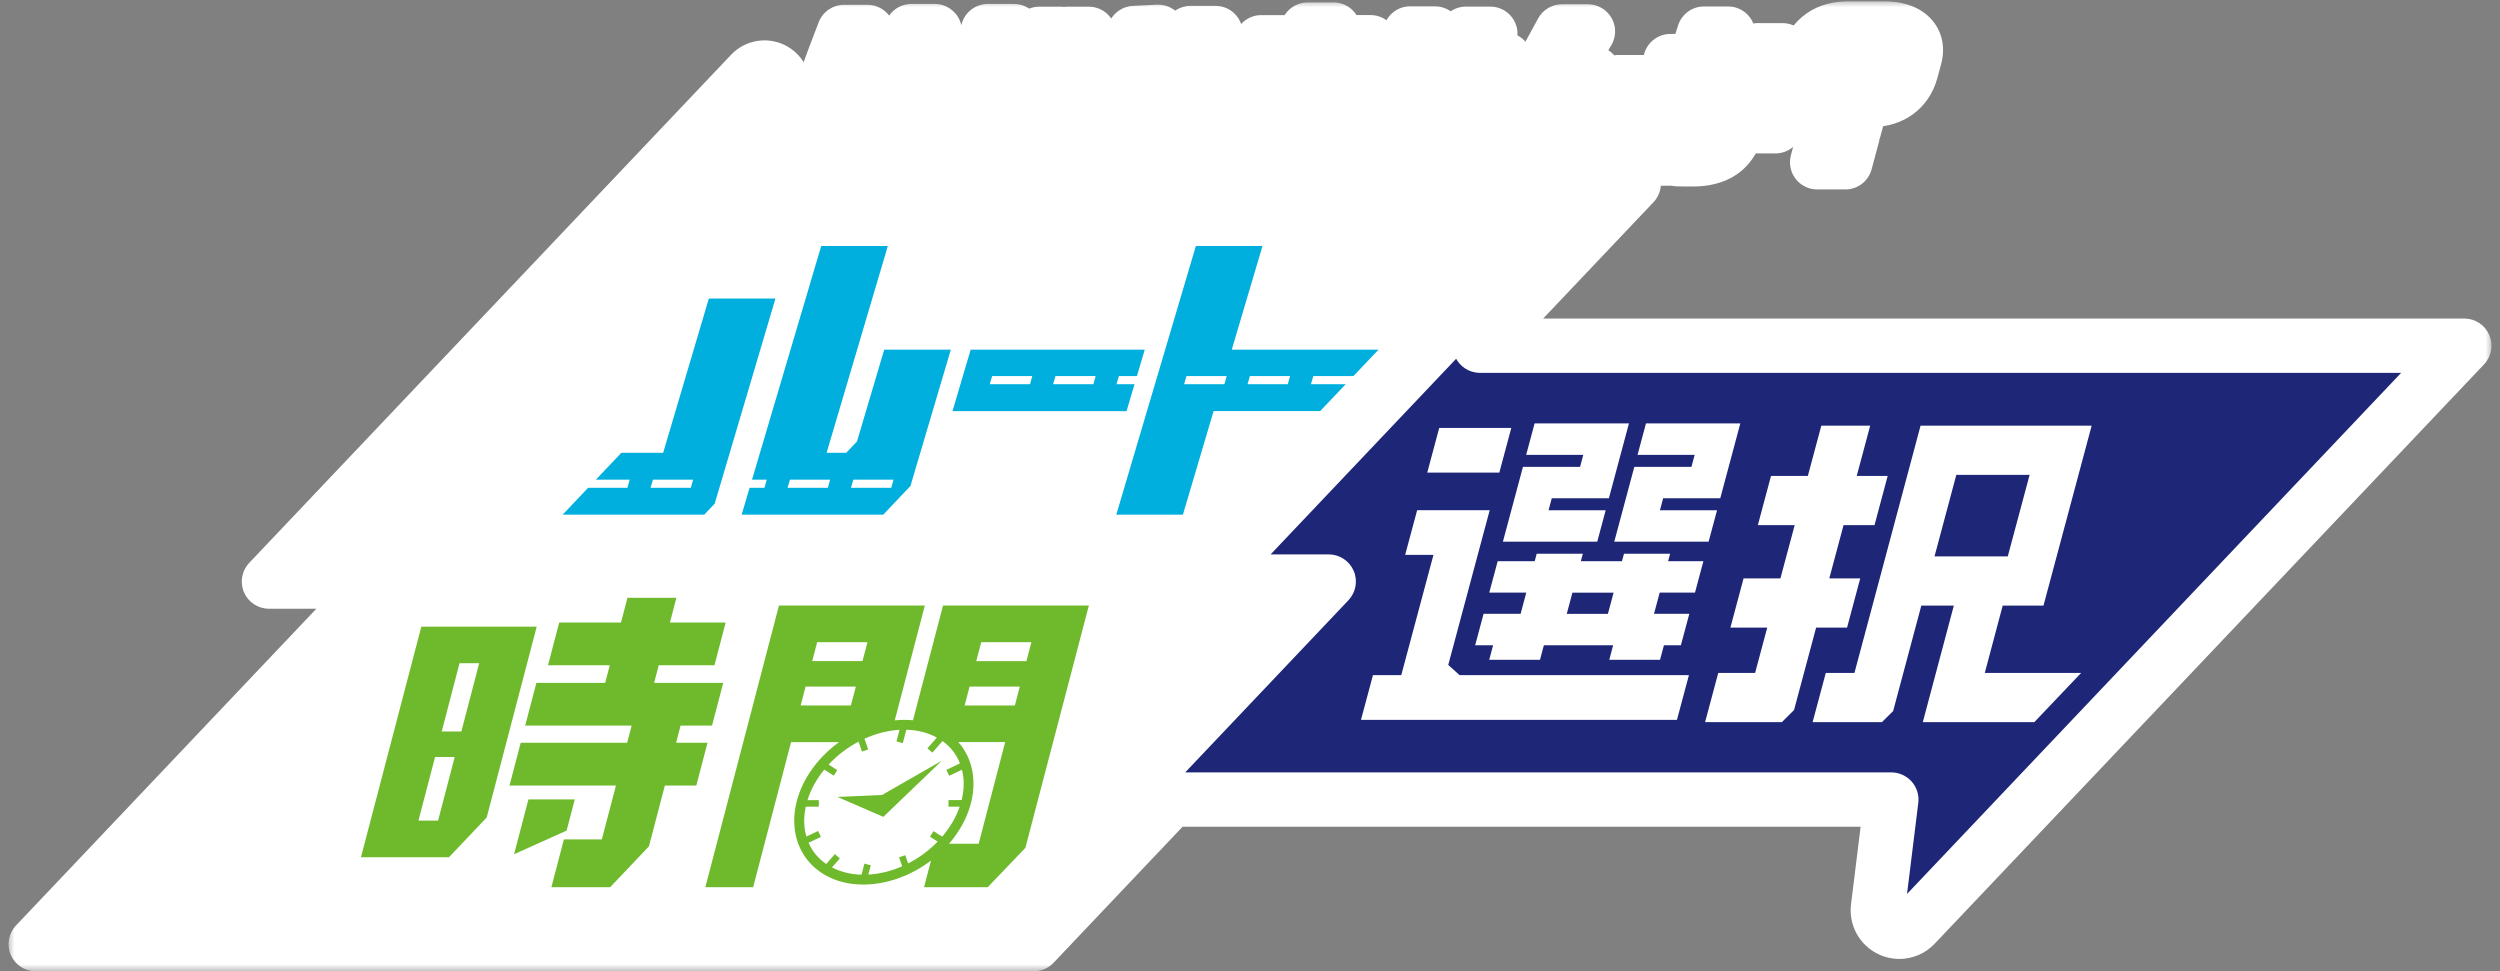 <svg width="175" height="68" viewBox="0 0 175 68" fill="none" xmlns="http://www.w3.org/2000/svg">
<rect x="0" y="0" width="175" height="68" fill="#808080" stroke="none"/>
<mask id="path-1-outside-1_1011_37865" maskUnits="userSpaceOnUse" x="0.5" y="-0.001" width="174" height="68" fill="black">
<rect fill="white" x="0.5" y="-0.001" width="174" height="68"/>
<path fill-rule="evenodd" clip-rule="evenodd" d="M57.074 8.24C57.694 5.922 57.984 5.068 59.083 2.238H60.725C59.723 4.78 59.311 5.952 58.946 7.312C58.356 9.517 58.266 9.917 58.104 11.112H56.422C56.644 9.917 56.752 9.444 57.074 8.24ZM63.801 2.178H65.435L65.433 2.181L65.005 3.775H66.56L66.123 5.413H64.588L64.443 5.957L64.091 7.305L63.963 7.82C64.891 8.232 65.045 8.305 65.458 8.592L64.93 10.559C64.383 10.044 64.071 9.817 63.514 9.529C63.351 10.032 63.209 10.269 62.954 10.527C62.472 10.979 61.794 11.237 61.032 11.237C59.653 11.237 58.888 10.444 59.188 9.322C59.368 8.652 59.915 7.962 60.513 7.665C60.872 7.49 61.41 7.377 61.919 7.377C62.027 7.377 62.189 7.387 62.399 7.407L62.934 5.41H60.39L60.815 3.825H63.359L63.801 2.178ZM61.15 9.744C61.609 9.744 61.879 9.579 61.969 9.239V9.237C62.049 8.939 61.872 8.764 61.48 8.764C61.137 8.764 60.872 8.952 60.792 9.249C60.712 9.549 60.857 9.744 61.15 9.744ZM70.313 9.629C71.293 9.629 72.2 9.084 72.872 8.075H72.869C73.179 7.612 73.382 7.147 73.754 5.975H75.573C74.993 7.737 74.441 8.774 73.609 9.692C73.109 10.247 72.549 10.619 71.817 10.907C71.16 11.174 70.425 11.319 69.781 11.319C68.989 11.319 68.239 11.082 67.787 10.692C67.259 10.247 67.122 9.372 67.399 8.375L69.149 2.178H70.978L69.329 7.972L69.308 8.045C68.946 9.104 69.276 9.629 70.313 9.629ZM75.578 4.745H74.094L74.731 2.368H76.215L75.578 4.745ZM72.752 2.368H74.236L73.599 4.745H72.115L72.752 2.368ZM85.089 2.311L84.389 3.823V3.828C84.974 4.198 85.224 4.435 85.431 4.868C85.746 5.515 85.761 6.482 85.469 7.575C85.049 9.139 84.167 10.249 82.822 10.919C82.158 11.249 81.428 11.414 80.646 11.414C80.596 11.414 80.518 11.414 80.423 11.404L81.253 9.859C82.044 9.757 82.212 9.649 82.472 9.482C82.528 9.445 82.588 9.407 82.66 9.364C83.142 9.064 83.57 8.387 83.792 7.552C83.927 7.047 83.967 6.532 83.887 6.142C83.844 5.895 83.779 5.772 83.572 5.525C82.675 7.16 81.973 8.282 81.376 9.054C80.288 10.454 79.296 11.092 78.229 11.092C77.37 11.092 76.843 10.649 76.64 9.764C76.495 9.137 76.52 8.385 76.705 7.695C76.888 7.015 77.235 6.305 77.675 5.717C78.109 5.15 78.459 4.833 79.214 4.348C79.257 3.535 79.291 3.113 79.399 2.311L81.073 2.228C80.993 2.743 80.956 2.99 80.903 3.628C81.878 3.453 81.96 3.443 82.845 3.423L83.337 2.311H85.089ZM78.282 8.804C78.352 9.062 78.579 9.227 78.854 9.227C79.099 9.227 79.274 9.124 79.564 8.804C79.309 7.57 79.244 7.115 79.174 6.21C78.842 6.497 78.757 6.59 78.597 6.9C78.472 7.147 78.379 7.382 78.319 7.61C78.209 8.012 78.197 8.507 78.282 8.804ZM80.843 5.205C80.846 6.327 80.871 6.595 81.021 7.057H81.023C81.51 6.297 81.843 5.667 82.113 5.03C81.458 5.03 81.276 5.05 80.843 5.205ZM111.257 9.382C111.687 9.382 112.059 9.082 112.329 8.517V8.52C112.629 7.87 112.849 7.232 113.286 5.75H115.018C114.905 6.088 114.807 6.39 114.746 6.578C114.727 6.636 114.711 6.683 114.7 6.717C114.068 8.714 113.808 9.279 113.174 10.042C112.539 10.804 111.594 11.227 110.5 11.227C109.22 11.227 108.706 10.659 108.995 9.579C109.078 9.272 109.34 8.48 109.528 7.995C109.593 7.82 109.653 7.635 109.68 7.532C109.76 7.235 109.658 6.997 109.453 6.997C109.178 6.997 108.603 7.317 108.243 7.677C107.738 8.172 107.331 8.892 106.282 11.167H104.55C105.594 8.984 106.094 8.037 107.401 5.71L107.455 5.614C108.306 4.097 108.429 3.876 109.338 2.201H111.157C110.32 3.54 110.16 3.808 109.04 5.835C109.91 5.185 110.46 4.918 110.94 4.918C111.692 4.918 111.982 5.482 111.724 6.44C111.684 6.582 111.567 6.952 111.454 7.262C111.237 7.89 111.079 8.362 110.995 8.682C110.852 9.217 110.915 9.382 111.257 9.382ZM120.268 4.278H121.187H121.19C121.885 4.278 122.362 4.608 122.434 5.143C122.507 5.607 122.387 6.42 122.102 7.48C121.755 8.777 121.447 9.559 121.075 10.074C120.558 10.794 119.698 11.154 118.496 11.154C118.359 11.154 117.661 11.154 117.429 11.144L118.389 9.434C118.564 9.444 118.836 9.444 118.876 9.444C119.393 9.444 119.613 9.322 119.818 8.919C119.938 8.692 120.173 8.035 120.303 7.55C120.408 7.16 120.518 6.562 120.51 6.407C120.503 6.182 120.313 6.017 120.048 6.017H119.521C118.321 8.672 117.794 9.692 116.917 11.102H115.088C116.21 9.394 117.117 7.757 117.884 6.027L116.437 6.1L116.924 4.278H118.626C118.846 3.713 118.983 3.31 119.278 2.353H120.97C120.745 3.043 120.618 3.413 120.268 4.278ZM123.075 3.518C123.075 3.517 123.074 3.516 123.074 3.515V3.518H123.075ZM123.075 3.518C123.232 3.949 123.306 4.289 123.359 4.793C123.421 5.43 123.336 6.007 122.974 7.367C122.864 7.78 122.759 8.13 122.539 8.839H124.281C124.342 8.625 124.392 8.452 124.434 8.306C124.505 8.059 124.554 7.889 124.598 7.727C124.806 6.955 124.951 6.307 125.018 5.792C125.183 4.63 125.136 4.145 124.776 3.518H123.075ZM129.236 2.001H131.837C133.472 1.961 134.371 2.763 134.049 3.968L133.782 4.965C133.429 6.24 132.42 6.982 131.058 6.992H130.343L129.786 9.072H127.809L128.252 7.425C128.584 6.075 129.174 5.48 130.243 5.428H130.82C131.368 5.398 131.648 5.223 131.785 4.82L131.917 4.325C132.037 3.883 131.785 3.688 131.14 3.688H129.499C128.676 3.688 128.344 3.915 128.204 4.543L127.979 5.388H126.13L126.407 4.348C126.75 2.845 127.732 2.031 129.236 2.001ZM129.176 11.359H127.2L127.712 9.444H129.688L129.176 11.359ZM100.639 7.137L100.639 7.135L100.634 7.137C100.636 7.137 100.637 7.137 100.639 7.137ZM100.177 8.859L100.639 7.137C101.178 7.079 101.379 6.886 101.506 6.41L101.684 5.71L99.55 5.72L98.793 8.509C98.56 9.374 98.588 9.384 100.377 9.384C101.689 9.384 102.176 9.354 103.213 9.189L102.723 11.022C101.082 11.074 100.944 11.074 100.367 11.074C98.353 11.074 97.688 11.002 97.251 10.734C97.006 10.589 96.831 10.292 96.796 9.952C96.776 9.734 96.823 9.404 96.951 8.932L97.811 5.72H96.284L96.701 4.165H98.228L98.715 2.343H100.447L99.96 4.165H102.131L102.613 2.363H104.325L103.843 4.165H105.35L104.935 5.71H103.428L103.181 6.635C102.683 8.262 102.074 8.782 100.177 8.859ZM91.533 2.073H93.345L93.347 2.071L93.11 2.955H95.939L95.527 4.49H92.698L92.463 5.365H95.292L94.892 6.857L92.056 6.887L91.801 7.835C92.725 8.135 92.981 8.226 93.189 8.3C93.216 8.31 93.243 8.32 93.27 8.33C93.51 8.422 93.626 8.474 94.211 8.734L94.37 8.804L93.857 10.714C92.778 10.042 92.485 9.914 91.456 9.534C91.209 10.214 91.011 10.534 90.664 10.802C90.204 11.162 89.374 11.409 88.612 11.409C88.017 11.409 87.465 11.277 87.035 11.029C86.426 10.669 86.193 10.092 86.383 9.382C86.688 8.24 87.847 7.55 89.459 7.55C89.627 7.55 89.767 7.56 90.056 7.59L90.244 6.89H87.238L87.645 5.368H90.651L90.886 4.493H87.88L88.29 2.958H91.296L91.533 2.073ZM88.785 9.939C89.194 9.939 89.557 9.692 89.652 9.342V9.339C89.724 9.072 89.524 8.949 89.049 8.949C88.507 8.949 88.197 9.114 88.11 9.444C88.025 9.764 88.255 9.939 88.785 9.939ZM114.367 12.844L103.596 24.199H103.599H172.503L134.045 64.755C133.753 65.063 133.355 65.225 132.953 65.225C132.736 65.225 132.516 65.178 132.311 65.08C131.721 64.803 131.379 64.183 131.459 63.535L132.393 55.969H81.964L72.366 66.09H2.5L26.569 40.709H18.825L52.557 5.14C52.952 4.725 53.562 4.61 54.079 4.855C54.596 5.097 54.896 5.642 54.826 6.21L54.007 12.844H114.367ZM8.277 63.608H71.299L78.54 55.969L93.011 40.709H84.52L108.589 15.328H51.198L51.928 9.412L24.605 38.227H28.925L36.232 30.521C36.627 30.106 37.237 29.993 37.754 30.236C38.271 30.478 38.571 31.023 38.501 31.591L37.681 38.227H83.453L81.097 40.712H34.87L35.6 34.795L8.277 63.608Z"/>
</mask>
<path fill-rule="evenodd" clip-rule="evenodd" d="M57.074 8.24C57.694 5.922 57.984 5.068 59.083 2.238H60.725C59.723 4.78 59.311 5.952 58.946 7.312C58.356 9.517 58.266 9.917 58.104 11.112H56.422C56.644 9.917 56.752 9.444 57.074 8.24ZM63.801 2.178H65.435L65.433 2.181L65.005 3.775H66.56L66.123 5.413H64.588L64.443 5.957L64.091 7.305L63.963 7.82C64.891 8.232 65.045 8.305 65.458 8.592L64.93 10.559C64.383 10.044 64.071 9.817 63.514 9.529C63.351 10.032 63.209 10.269 62.954 10.527C62.472 10.979 61.794 11.237 61.032 11.237C59.653 11.237 58.888 10.444 59.188 9.322C59.368 8.652 59.915 7.962 60.513 7.665C60.872 7.49 61.41 7.377 61.919 7.377C62.027 7.377 62.189 7.387 62.399 7.407L62.934 5.41H60.39L60.815 3.825H63.359L63.801 2.178ZM61.15 9.744C61.609 9.744 61.879 9.579 61.969 9.239V9.237C62.049 8.939 61.872 8.764 61.48 8.764C61.137 8.764 60.872 8.952 60.792 9.249C60.712 9.549 60.857 9.744 61.15 9.744ZM70.313 9.629C71.293 9.629 72.2 9.084 72.872 8.075H72.869C73.179 7.612 73.382 7.147 73.754 5.975H75.573C74.993 7.737 74.441 8.774 73.609 9.692C73.109 10.247 72.549 10.619 71.817 10.907C71.16 11.174 70.425 11.319 69.781 11.319C68.989 11.319 68.239 11.082 67.787 10.692C67.259 10.247 67.122 9.372 67.399 8.375L69.149 2.178H70.978L69.329 7.972L69.308 8.045C68.946 9.104 69.276 9.629 70.313 9.629ZM75.578 4.745H74.094L74.731 2.368H76.215L75.578 4.745ZM72.752 2.368H74.236L73.599 4.745H72.115L72.752 2.368ZM85.089 2.311L84.389 3.823V3.828C84.974 4.198 85.224 4.435 85.431 4.868C85.746 5.515 85.761 6.482 85.469 7.575C85.049 9.139 84.167 10.249 82.822 10.919C82.158 11.249 81.428 11.414 80.646 11.414C80.596 11.414 80.518 11.414 80.423 11.404L81.253 9.859C82.044 9.757 82.212 9.649 82.472 9.482C82.528 9.445 82.588 9.407 82.66 9.364C83.142 9.064 83.57 8.387 83.792 7.552C83.927 7.047 83.967 6.532 83.887 6.142C83.844 5.895 83.779 5.772 83.572 5.525C82.675 7.16 81.973 8.282 81.376 9.054C80.288 10.454 79.296 11.092 78.229 11.092C77.37 11.092 76.843 10.649 76.64 9.764C76.495 9.137 76.52 8.385 76.705 7.695C76.888 7.015 77.235 6.305 77.675 5.717C78.109 5.15 78.459 4.833 79.214 4.348C79.257 3.535 79.291 3.113 79.399 2.311L81.073 2.228C80.993 2.743 80.956 2.99 80.903 3.628C81.878 3.453 81.96 3.443 82.845 3.423L83.337 2.311H85.089ZM78.282 8.804C78.352 9.062 78.579 9.227 78.854 9.227C79.099 9.227 79.274 9.124 79.564 8.804C79.309 7.57 79.244 7.115 79.174 6.21C78.842 6.497 78.757 6.59 78.597 6.9C78.472 7.147 78.379 7.382 78.319 7.61C78.209 8.012 78.197 8.507 78.282 8.804ZM80.843 5.205C80.846 6.327 80.871 6.595 81.021 7.057H81.023C81.51 6.297 81.843 5.667 82.113 5.03C81.458 5.03 81.276 5.05 80.843 5.205ZM111.257 9.382C111.687 9.382 112.059 9.082 112.329 8.517V8.52C112.629 7.87 112.849 7.232 113.286 5.75H115.018C114.905 6.088 114.807 6.39 114.746 6.578C114.727 6.636 114.711 6.683 114.7 6.717C114.068 8.714 113.808 9.279 113.174 10.042C112.539 10.804 111.594 11.227 110.5 11.227C109.22 11.227 108.706 10.659 108.995 9.579C109.078 9.272 109.34 8.48 109.528 7.995C109.593 7.82 109.653 7.635 109.68 7.532C109.76 7.235 109.658 6.997 109.453 6.997C109.178 6.997 108.603 7.317 108.243 7.677C107.738 8.172 107.331 8.892 106.282 11.167H104.55C105.594 8.984 106.094 8.037 107.401 5.71L107.455 5.614C108.306 4.097 108.429 3.876 109.338 2.201H111.157C110.32 3.54 110.16 3.808 109.04 5.835C109.91 5.185 110.46 4.918 110.94 4.918C111.692 4.918 111.982 5.482 111.724 6.44C111.684 6.582 111.567 6.952 111.454 7.262C111.237 7.89 111.079 8.362 110.995 8.682C110.852 9.217 110.915 9.382 111.257 9.382ZM120.268 4.278H121.187H121.19C121.885 4.278 122.362 4.608 122.434 5.143C122.507 5.607 122.387 6.42 122.102 7.48C121.755 8.777 121.447 9.559 121.075 10.074C120.558 10.794 119.698 11.154 118.496 11.154C118.359 11.154 117.661 11.154 117.429 11.144L118.389 9.434C118.564 9.444 118.836 9.444 118.876 9.444C119.393 9.444 119.613 9.322 119.818 8.919C119.938 8.692 120.173 8.035 120.303 7.55C120.408 7.16 120.518 6.562 120.51 6.407C120.503 6.182 120.313 6.017 120.048 6.017H119.521C118.321 8.672 117.794 9.692 116.917 11.102H115.088C116.21 9.394 117.117 7.757 117.884 6.027L116.437 6.1L116.924 4.278H118.626C118.846 3.713 118.983 3.31 119.278 2.353H120.97C120.745 3.043 120.618 3.413 120.268 4.278ZM123.075 3.518C123.075 3.517 123.074 3.516 123.074 3.515V3.518H123.075ZM123.075 3.518C123.232 3.949 123.306 4.289 123.359 4.793C123.421 5.43 123.336 6.007 122.974 7.367C122.864 7.78 122.759 8.13 122.539 8.839H124.281C124.342 8.625 124.392 8.452 124.434 8.306C124.505 8.059 124.554 7.889 124.598 7.727C124.806 6.955 124.951 6.307 125.018 5.792C125.183 4.63 125.136 4.145 124.776 3.518H123.075ZM129.236 2.001H131.837C133.472 1.961 134.371 2.763 134.049 3.968L133.782 4.965C133.429 6.24 132.42 6.982 131.058 6.992H130.343L129.786 9.072H127.809L128.252 7.425C128.584 6.075 129.174 5.48 130.243 5.428H130.82C131.368 5.398 131.648 5.223 131.785 4.82L131.917 4.325C132.037 3.883 131.785 3.688 131.14 3.688H129.499C128.676 3.688 128.344 3.915 128.204 4.543L127.979 5.388H126.13L126.407 4.348C126.75 2.845 127.732 2.031 129.236 2.001ZM129.176 11.359H127.2L127.712 9.444H129.688L129.176 11.359ZM100.639 7.137L100.639 7.135L100.634 7.137C100.636 7.137 100.637 7.137 100.639 7.137ZM100.177 8.859L100.639 7.137C101.178 7.079 101.379 6.886 101.506 6.41L101.684 5.71L99.55 5.72L98.793 8.509C98.56 9.374 98.588 9.384 100.377 9.384C101.689 9.384 102.176 9.354 103.213 9.189L102.723 11.022C101.082 11.074 100.944 11.074 100.367 11.074C98.353 11.074 97.688 11.002 97.251 10.734C97.006 10.589 96.831 10.292 96.796 9.952C96.776 9.734 96.823 9.404 96.951 8.932L97.811 5.72H96.284L96.701 4.165H98.228L98.715 2.343H100.447L99.96 4.165H102.131L102.613 2.363H104.325L103.843 4.165H105.35L104.935 5.71H103.428L103.181 6.635C102.683 8.262 102.074 8.782 100.177 8.859ZM91.533 2.073H93.345L93.347 2.071L93.11 2.955H95.939L95.527 4.49H92.698L92.463 5.365H95.292L94.892 6.857L92.056 6.887L91.801 7.835C92.725 8.135 92.981 8.226 93.189 8.3C93.216 8.31 93.243 8.32 93.27 8.33C93.51 8.422 93.626 8.474 94.211 8.734L94.37 8.804L93.857 10.714C92.778 10.042 92.485 9.914 91.456 9.534C91.209 10.214 91.011 10.534 90.664 10.802C90.204 11.162 89.374 11.409 88.612 11.409C88.017 11.409 87.465 11.277 87.035 11.029C86.426 10.669 86.193 10.092 86.383 9.382C86.688 8.24 87.847 7.55 89.459 7.55C89.627 7.55 89.767 7.56 90.056 7.59L90.244 6.89H87.238L87.645 5.368H90.651L90.886 4.493H87.88L88.29 2.958H91.296L91.533 2.073ZM88.785 9.939C89.194 9.939 89.557 9.692 89.652 9.342V9.339C89.724 9.072 89.524 8.949 89.049 8.949C88.507 8.949 88.197 9.114 88.11 9.444C88.025 9.764 88.255 9.939 88.785 9.939ZM114.367 12.844L103.596 24.199H103.599H172.503L134.045 64.755C133.753 65.063 133.355 65.225 132.953 65.225C132.736 65.225 132.516 65.178 132.311 65.08C131.721 64.803 131.379 64.183 131.459 63.535L132.393 55.969H81.964L72.366 66.09H2.5L26.569 40.709H18.825L52.557 5.14C52.952 4.725 53.562 4.61 54.079 4.855C54.596 5.097 54.896 5.642 54.826 6.21L54.007 12.844H114.367ZM8.277 63.608H71.299L78.54 55.969L93.011 40.709H84.52L108.589 15.328H51.198L51.928 9.412L24.605 38.227H28.925L36.232 30.521C36.627 30.106 37.237 29.993 37.754 30.236C38.271 30.478 38.571 31.023 38.501 31.591L37.681 38.227H83.453L81.097 40.712H34.87L35.6 34.795L8.277 63.608Z" fill="#1E2678"/>
<path d="M59.083 2.238V0.337C58.299 0.337 57.595 0.819 57.311 1.55L59.083 2.238ZM57.074 8.24L58.91 8.731L58.91 8.731L57.074 8.24ZM60.725 2.238L62.493 2.935C62.724 2.35 62.65 1.688 62.296 1.168C61.942 0.648 61.354 0.337 60.725 0.337V2.238ZM58.946 7.312L57.11 6.82L57.109 6.821L58.946 7.312ZM58.104 11.112V13.012C59.054 13.012 59.859 12.31 59.987 11.368L58.104 11.112ZM56.422 11.112L54.553 10.764C54.45 11.319 54.599 11.892 54.96 12.327C55.321 12.761 55.857 13.012 56.422 13.012V11.112ZM65.435 2.178L66.779 3.523C67.323 2.979 67.486 2.162 67.192 1.451C66.898 0.74 66.204 0.277 65.435 0.277V2.178ZM63.801 2.178V0.277C62.941 0.277 62.188 0.854 61.965 1.685L63.801 2.178ZM65.433 2.181L64.089 0.836C63.853 1.072 63.683 1.366 63.597 1.689L65.433 2.181ZM65.005 3.775L63.169 3.283C63.016 3.854 63.138 4.464 63.497 4.933C63.857 5.401 64.415 5.676 65.005 5.676V3.775ZM66.56 3.775L68.396 4.266C68.549 3.695 68.427 3.086 68.067 2.617C67.708 2.149 67.15 1.874 66.56 1.874V3.775ZM66.123 5.413V7.313C66.983 7.313 67.737 6.735 67.959 5.903L66.123 5.413ZM64.588 5.413V3.512C63.727 3.512 62.972 4.091 62.751 4.924L64.588 5.413ZM64.443 5.957L62.606 5.469L62.604 5.476L64.443 5.957ZM64.091 7.305L62.252 6.824C62.25 6.832 62.248 6.84 62.246 6.848L64.091 7.305ZM63.963 7.82L62.118 7.363C61.897 8.257 62.349 9.182 63.191 9.556L63.963 7.82ZM65.458 8.592L67.294 9.084C67.501 8.311 67.202 7.49 66.545 7.033L65.458 8.592ZM64.93 10.559L63.628 11.944C64.115 12.402 64.807 12.571 65.45 12.388C66.094 12.205 66.594 11.697 66.767 11.051L64.93 10.559ZM63.514 9.529L64.385 7.84C63.889 7.584 63.305 7.559 62.789 7.772C62.273 7.985 61.877 8.413 61.705 8.945L63.514 9.529ZM62.954 10.527L64.254 11.913C64.272 11.897 64.288 11.881 64.305 11.864L62.954 10.527ZM59.188 9.322L57.352 8.829L57.352 8.831L59.188 9.322ZM60.513 7.665L59.681 5.955C59.676 5.958 59.67 5.96 59.665 5.963L60.513 7.665ZM62.399 7.407L62.219 9.3C63.143 9.388 63.995 8.795 64.235 7.899L62.399 7.407ZM62.934 5.41L64.77 5.902C64.923 5.331 64.802 4.721 64.442 4.253C64.082 3.784 63.525 3.509 62.934 3.509V5.41ZM60.39 5.41L58.554 4.918C58.401 5.489 58.522 6.098 58.882 6.567C59.242 7.036 59.799 7.311 60.39 7.311V5.41ZM60.815 3.825V1.924C59.955 1.924 59.202 2.502 58.979 3.333L60.815 3.825ZM63.359 3.825V5.726C64.219 5.726 64.972 5.149 65.195 4.318L63.359 3.825ZM61.969 9.239L63.807 9.726C63.849 9.567 63.87 9.404 63.87 9.239H61.969ZM61.969 9.237L60.134 8.743C60.09 8.904 60.068 9.07 60.068 9.237H61.969ZM60.792 9.249L58.957 8.756L58.956 8.76L60.792 9.249ZM72.872 8.075L74.454 9.128C74.843 8.545 74.879 7.795 74.548 7.177C74.217 6.559 73.573 6.174 72.872 6.174V8.075ZM72.869 8.075L71.29 7.016C70.9 7.599 70.862 8.35 71.192 8.97C71.523 9.589 72.168 9.976 72.869 9.976V8.075ZM73.754 5.975V4.074C72.926 4.074 72.193 4.61 71.942 5.399L73.754 5.975ZM75.573 5.975L77.379 6.569C77.57 5.99 77.471 5.354 77.113 4.86C76.756 4.366 76.183 4.074 75.573 4.074V5.975ZM73.609 9.692L72.201 8.415L72.197 8.42L73.609 9.692ZM71.817 10.907L71.123 9.137C71.115 9.14 71.108 9.143 71.101 9.146L71.817 10.907ZM67.787 10.692L69.028 9.252C69.023 9.248 69.018 9.243 69.013 9.239L67.787 10.692ZM67.399 8.375L65.57 7.858L65.568 7.865L67.399 8.375ZM69.149 2.178V0.277C68.298 0.277 67.55 0.843 67.319 1.662L69.149 2.178ZM70.978 2.178L72.806 2.698C72.969 2.125 72.854 1.508 72.495 1.033C72.136 0.557 71.574 0.277 70.978 0.277V2.178ZM69.329 7.972L67.5 7.452C67.499 7.457 67.497 7.462 67.496 7.467L69.329 7.972ZM69.308 8.045L71.107 8.66C71.12 8.623 71.131 8.587 71.141 8.55L69.308 8.045ZM74.094 4.745L72.258 4.253C72.105 4.824 72.226 5.433 72.586 5.902C72.945 6.371 73.503 6.646 74.094 6.646V4.745ZM75.578 4.745V6.646C76.439 6.646 77.192 6.068 77.414 5.237L75.578 4.745ZM74.731 2.368V0.467C73.871 0.467 73.118 1.045 72.895 1.876L74.731 2.368ZM76.215 2.368L78.052 2.86C78.204 2.289 78.083 1.68 77.724 1.211C77.364 0.742 76.806 0.467 76.215 0.467V2.368ZM74.236 2.368L76.072 2.86C76.225 2.289 76.104 1.68 75.745 1.211C75.385 0.742 74.827 0.467 74.236 0.467V2.368ZM72.752 2.368V0.467C71.892 0.467 71.138 1.045 70.916 1.876L72.752 2.368ZM73.599 4.745V6.646C74.459 6.646 75.212 6.068 75.435 5.237L73.599 4.745ZM72.115 4.745L70.279 4.253C70.126 4.824 70.247 5.433 70.606 5.902C70.966 6.371 71.524 6.646 72.115 6.646V4.745ZM84.389 3.823L82.664 3.025C82.548 3.275 82.488 3.547 82.488 3.823H84.389ZM85.089 2.311L86.814 3.109C87.086 2.52 87.04 1.833 86.691 1.287C86.341 0.74 85.737 0.41 85.089 0.41V2.311ZM84.389 3.828H82.488C82.488 4.479 82.822 5.086 83.373 5.434L84.389 3.828ZM85.431 4.868L83.717 5.69L83.722 5.699L85.431 4.868ZM85.469 7.575L87.305 8.067L87.305 8.066L85.469 7.575ZM82.822 10.919L83.668 12.622L83.67 12.62L82.822 10.919ZM80.423 11.404L78.749 10.505C78.449 11.062 78.447 11.733 78.743 12.293C79.039 12.853 79.595 13.228 80.224 13.294L80.423 11.404ZM81.253 9.859L81.008 7.974C80.401 8.053 79.868 8.42 79.578 8.96L81.253 9.859ZM82.472 9.482L83.5 11.08L83.5 11.08L82.472 9.482ZM82.66 9.364L83.622 11.004C83.636 10.996 83.65 10.987 83.664 10.979L82.66 9.364ZM83.792 7.552L81.955 7.061L81.955 7.063L83.792 7.552ZM83.887 6.142L82.013 6.464C82.017 6.484 82.02 6.504 82.025 6.524L83.887 6.142ZM83.572 5.525L85.029 4.304C84.626 3.823 84.011 3.572 83.386 3.633C82.762 3.694 82.207 4.06 81.906 4.61L83.572 5.525ZM81.376 9.054L82.877 10.22L82.879 10.217L81.376 9.054ZM76.64 9.764L78.493 9.34L78.492 9.336L76.64 9.764ZM76.705 7.695L74.869 7.202L74.869 7.202L76.705 7.695ZM77.675 5.717L76.166 4.561C76.162 4.567 76.157 4.572 76.153 4.578L77.675 5.717ZM79.214 4.348L80.242 5.947C80.756 5.616 81.08 5.058 81.112 4.447L79.214 4.348ZM79.399 2.311L79.305 0.412C78.389 0.457 77.636 1.149 77.515 2.058L79.399 2.311ZM81.073 2.228L82.952 2.52C83.039 1.955 82.868 1.381 82.486 0.956C82.103 0.531 81.55 0.301 80.98 0.329L81.073 2.228ZM80.903 3.628L79.009 3.472C78.96 4.06 79.188 4.638 79.625 5.035C80.062 5.432 80.658 5.603 81.239 5.499L80.903 3.628ZM82.845 3.423L82.888 5.323C83.624 5.307 84.285 4.866 84.583 4.192L82.845 3.423ZM83.337 2.311V0.41C82.585 0.41 81.903 0.853 81.599 1.541L83.337 2.311ZM78.282 8.804L80.116 8.306C80.114 8.298 80.112 8.29 80.11 8.282L78.282 8.804ZM79.564 8.804L80.973 10.081C81.38 9.631 81.548 9.014 81.425 8.42L79.564 8.804ZM79.174 6.21L81.069 6.063C81.014 5.348 80.561 4.725 79.897 4.452C79.234 4.179 78.473 4.303 77.93 4.772L79.174 6.21ZM78.597 6.9L76.907 6.028C76.905 6.033 76.902 6.038 76.9 6.043L78.597 6.9ZM78.319 7.61L80.153 8.111C80.155 8.105 80.156 8.1 80.157 8.094L78.319 7.61ZM81.021 7.057L79.212 7.644C79.466 8.427 80.197 8.958 81.021 8.958V7.057ZM80.843 5.205L80.202 3.416C79.445 3.687 78.941 4.405 78.942 5.209L80.843 5.205ZM81.023 7.057V8.958C81.671 8.958 82.274 8.629 82.623 8.083L81.023 7.057ZM82.113 5.03L83.863 5.771C84.112 5.184 84.049 4.512 83.697 3.98C83.345 3.449 82.75 3.129 82.113 3.129V5.03ZM112.329 8.517H114.23C114.23 7.629 113.615 6.859 112.749 6.663C111.883 6.467 110.996 6.896 110.614 7.698L112.329 8.517ZM112.329 8.52H110.428C110.428 9.412 111.049 10.185 111.921 10.376C112.793 10.568 113.681 10.127 114.055 9.316L112.329 8.52ZM113.286 5.75V3.849C112.443 3.849 111.701 4.404 111.463 5.212L113.286 5.75ZM115.018 5.75L116.821 6.351C117.014 5.771 116.917 5.134 116.56 4.638C116.202 4.143 115.629 3.849 115.018 3.849V5.75ZM114.746 6.578L112.938 5.991L112.938 5.991L114.746 6.578ZM114.7 6.717L112.894 6.126C112.892 6.132 112.89 6.138 112.888 6.144L114.7 6.717ZM113.174 10.042L111.713 8.825L111.713 8.825L113.174 10.042ZM108.995 9.579L110.831 10.072L110.831 10.072L108.995 9.579ZM109.528 7.995L111.301 8.68C111.304 8.672 111.307 8.664 111.31 8.656L109.528 7.995ZM109.68 7.532L107.844 7.039L107.844 7.04L109.68 7.532ZM108.243 7.677L109.574 9.035C109.579 9.03 109.583 9.026 109.588 9.021L108.243 7.677ZM106.282 11.167V13.068C107.023 13.068 107.697 12.636 108.008 11.963L106.282 11.167ZM104.55 11.167L102.835 10.346C102.553 10.935 102.593 11.627 102.942 12.18C103.29 12.732 103.897 13.068 104.55 13.068V11.167ZM107.401 5.71L109.059 6.641L109.059 6.639L107.401 5.71ZM107.455 5.614L105.797 4.684L105.797 4.685L107.455 5.614ZM109.338 2.201V0.3C108.64 0.3 107.999 0.681 107.667 1.294L109.338 2.201ZM111.157 2.201L112.769 3.208C113.135 2.622 113.155 1.883 112.82 1.279C112.485 0.675 111.848 0.3 111.157 0.3V2.201ZM109.04 5.835L107.376 4.916C106.943 5.7 107.116 6.68 107.792 7.268C108.467 7.856 109.461 7.894 110.178 7.358L109.04 5.835ZM111.724 6.44L113.554 6.953C113.556 6.947 113.558 6.94 113.56 6.933L111.724 6.44ZM111.454 7.262L109.667 6.614C109.664 6.623 109.661 6.631 109.658 6.64L111.454 7.262ZM110.995 8.682L112.831 9.171L112.832 9.17L110.995 8.682ZM120.268 4.278L118.506 3.565C118.269 4.151 118.338 4.816 118.692 5.34C119.045 5.864 119.636 6.179 120.268 6.179V4.278ZM122.434 5.143L120.551 5.398C120.552 5.41 120.554 5.423 120.556 5.435L122.434 5.143ZM122.102 7.48L120.266 6.986L120.266 6.988L122.102 7.48ZM121.075 10.074L119.534 8.96L119.531 8.965L121.075 10.074ZM117.429 11.144L115.771 10.214C115.448 10.79 115.447 11.492 115.768 12.069C116.09 12.646 116.688 13.015 117.347 13.043L117.429 11.144ZM118.389 9.434L118.497 7.536C117.772 7.495 117.086 7.871 116.731 8.504L118.389 9.434ZM119.818 8.919L118.136 8.033C118.132 8.041 118.128 8.049 118.124 8.057L119.818 8.919ZM120.303 7.55L118.467 7.056L118.467 7.058L120.303 7.55ZM120.51 6.407L118.61 6.471C118.611 6.48 118.611 6.49 118.611 6.499L120.51 6.407ZM119.521 6.017V4.116C118.774 4.116 118.096 4.554 117.788 5.235L119.521 6.017ZM116.917 11.102V13.002C117.574 13.002 118.184 12.664 118.531 12.106L116.917 11.102ZM115.088 11.102L113.499 10.057C113.115 10.642 113.083 11.389 113.415 12.004C113.746 12.619 114.389 13.002 115.088 13.002V11.102ZM117.884 6.027L119.622 6.798C119.889 6.195 119.825 5.496 119.451 4.951C119.077 4.407 118.448 4.096 117.789 4.129L117.884 6.027ZM116.437 6.1L114.601 5.609C114.444 6.196 114.577 6.822 114.959 7.295C115.341 7.767 115.925 8.029 116.532 7.998L116.437 6.1ZM116.924 4.278V2.377C116.064 2.377 115.31 2.955 115.088 3.787L116.924 4.278ZM118.626 4.278V6.179C119.41 6.179 120.113 5.698 120.398 4.967L118.626 4.278ZM119.278 2.353V0.452C118.444 0.452 117.707 0.996 117.461 1.793L119.278 2.353ZM120.97 2.353L122.777 2.942C122.966 2.363 122.866 1.729 122.508 1.236C122.151 0.744 121.579 0.452 120.97 0.452V2.353ZM123.074 3.515L124.859 2.862C124.542 1.996 123.65 1.483 122.742 1.644C121.834 1.805 121.173 2.593 121.173 3.515H123.074ZM123.074 3.518H121.173C121.173 4.568 122.024 5.419 123.074 5.419V3.518ZM123.359 4.793L125.251 4.607L125.25 4.596L123.359 4.793ZM122.974 7.367L124.811 7.857L124.811 7.857L122.974 7.367ZM122.539 8.839L120.723 8.277C120.545 8.854 120.651 9.481 121.009 9.967C121.367 10.454 121.935 10.74 122.539 10.74V8.839ZM124.281 8.839V10.74C125.13 10.74 125.876 10.178 126.109 9.362L124.281 8.839ZM124.434 8.306L126.261 8.832L126.261 8.832L124.434 8.306ZM124.598 7.727L126.433 8.226L126.434 8.22L124.598 7.727ZM125.018 5.792L123.136 5.525C123.135 5.532 123.134 5.539 123.133 5.545L125.018 5.792ZM124.776 3.518L126.425 2.572C126.086 1.981 125.457 1.617 124.776 1.617V3.518ZM131.837 2.001V3.902C131.853 3.902 131.868 3.901 131.884 3.901L131.837 2.001ZM129.236 2.001V0.1C129.224 0.1 129.211 0.1 129.198 0.1L129.236 2.001ZM134.049 3.968L135.885 4.46L135.885 4.459L134.049 3.968ZM133.782 4.965L135.614 5.472C135.615 5.467 135.616 5.462 135.618 5.457L133.782 4.965ZM131.058 6.992V8.893L131.072 8.893L131.058 6.992ZM130.343 6.992V5.091C129.483 5.091 128.73 5.669 128.507 6.5L130.343 6.992ZM129.786 9.072V10.973C130.646 10.973 131.399 10.395 131.622 9.564L129.786 9.072ZM127.809 9.072L125.973 8.579C125.82 9.15 125.941 9.76 126.301 10.229C126.661 10.698 127.218 10.973 127.809 10.973V9.072ZM128.252 7.425L130.088 7.918C130.091 7.905 130.094 7.892 130.097 7.879L128.252 7.425ZM130.243 5.428V3.527C130.212 3.527 130.181 3.527 130.15 3.529L130.243 5.428ZM130.82 5.428V7.328C130.855 7.328 130.89 7.328 130.924 7.326L130.82 5.428ZM131.785 4.82L133.584 5.434C133.598 5.394 133.61 5.353 133.621 5.312L131.785 4.82ZM131.917 4.325L130.083 3.828L130.081 3.834L131.917 4.325ZM128.204 4.543L130.041 5.032C130.048 5.007 130.054 4.982 130.06 4.956L128.204 4.543ZM127.979 5.388V7.288C128.841 7.288 129.595 6.709 129.816 5.877L127.979 5.388ZM126.13 5.388L124.293 4.898C124.141 5.468 124.263 6.077 124.623 6.546C124.982 7.014 125.539 7.288 126.13 7.288V5.388ZM126.407 4.348L128.244 4.838C128.25 4.815 128.256 4.793 128.261 4.77L126.407 4.348ZM127.2 11.359L125.363 10.868C125.211 11.438 125.332 12.048 125.692 12.517C126.051 12.985 126.609 13.26 127.2 13.26V11.359ZM129.176 11.359V13.26C130.037 13.26 130.79 12.682 131.013 11.85L129.176 11.359ZM127.712 9.444V7.543C126.851 7.543 126.098 8.122 125.876 8.953L127.712 9.444ZM129.688 9.444L131.525 9.936C131.678 9.365 131.556 8.756 131.196 8.287C130.837 7.818 130.279 7.543 129.688 7.543V9.444ZM100.639 7.135L102.475 7.627C102.669 6.904 102.421 6.135 101.841 5.662C101.262 5.189 100.459 5.1 99.79 5.434L100.639 7.135ZM100.634 7.137L99.785 5.437C98.962 5.847 98.552 6.788 98.81 7.671C99.068 8.553 99.92 9.125 100.835 9.028L100.634 7.137ZM100.177 8.859L98.341 8.367C98.184 8.951 98.315 9.575 98.693 10.047C99.07 10.519 99.65 10.784 100.255 10.759L100.177 8.859ZM101.506 6.41L103.343 6.9C103.345 6.892 103.347 6.885 103.349 6.877L101.506 6.41ZM101.684 5.71L103.526 6.177C103.671 5.607 103.543 5.002 103.181 4.539C102.819 4.076 102.263 3.806 101.675 3.809L101.684 5.71ZM99.55 5.72L99.541 3.819C98.686 3.823 97.939 4.397 97.715 5.222L99.55 5.72ZM98.793 8.509L96.958 8.012L96.957 8.016L98.793 8.509ZM103.213 9.189L105.05 9.68C105.216 9.058 105.056 8.395 104.625 7.917C104.194 7.438 103.55 7.211 102.914 7.312L103.213 9.189ZM102.723 11.022L102.784 12.922C103.622 12.895 104.343 12.322 104.56 11.512L102.723 11.022ZM97.251 10.734L98.243 9.112C98.235 9.108 98.227 9.103 98.219 9.098L97.251 10.734ZM96.796 9.952L94.903 10.126C94.904 10.133 94.904 10.139 94.905 10.146L96.796 9.952ZM96.951 8.932L98.786 9.427L98.787 9.423L96.951 8.932ZM97.811 5.72L99.647 6.211C99.8 5.641 99.678 5.031 99.319 4.563C98.959 4.094 98.401 3.819 97.811 3.819V5.72ZM96.284 5.72L94.448 5.227C94.294 5.798 94.416 6.408 94.775 6.877C95.135 7.346 95.693 7.621 96.284 7.621V5.72ZM96.701 4.165V2.264C95.841 2.264 95.088 2.842 94.865 3.672L96.701 4.165ZM98.228 4.165V6.066C99.089 6.066 99.842 5.488 100.064 4.656L98.228 4.165ZM98.715 2.343V0.442C97.854 0.442 97.101 1.02 96.879 1.852L98.715 2.343ZM100.447 2.343L102.283 2.834C102.436 2.263 102.314 1.654 101.955 1.185C101.595 0.717 101.038 0.442 100.447 0.442V2.343ZM99.96 4.165L98.123 3.674C97.971 4.245 98.092 4.854 98.452 5.323C98.811 5.791 99.369 6.066 99.96 6.066V4.165ZM102.131 4.165V6.066C102.992 6.066 103.745 5.488 103.967 4.657L102.131 4.165ZM102.613 2.363V0.462C101.753 0.462 100.999 1.04 100.777 1.872L102.613 2.363ZM104.325 2.363L106.161 2.854C106.314 2.284 106.193 1.674 105.833 1.206C105.473 0.737 104.916 0.462 104.325 0.462V2.363ZM103.843 4.165L102.006 3.674C101.854 4.245 101.975 4.854 102.335 5.323C102.695 5.791 103.252 6.066 103.843 6.066V4.165ZM105.35 4.165L107.185 4.658C107.339 4.087 107.218 3.478 106.858 3.008C106.498 2.539 105.941 2.264 105.35 2.264V4.165ZM104.935 5.71V7.611C105.795 7.611 106.548 7.034 106.771 6.203L104.935 5.71ZM103.428 5.71V3.809C102.567 3.809 101.814 4.387 101.592 5.219L103.428 5.71ZM103.181 6.635L104.999 7.19C105.005 7.169 105.011 7.148 105.017 7.126L103.181 6.635ZM93.345 2.073V3.974C93.85 3.974 94.334 3.773 94.691 3.416L93.345 2.073ZM91.533 2.073V0.172C90.673 0.172 89.92 0.75 89.697 1.58L91.533 2.073ZM93.347 2.071L95.184 2.563C95.407 1.732 95.043 0.854 94.297 0.424C93.552 -0.006 92.61 0.118 92.002 0.728L93.347 2.071ZM93.11 2.955L91.274 2.463C91.121 3.034 91.242 3.643 91.602 4.112C91.962 4.581 92.519 4.856 93.11 4.856V2.955ZM95.939 2.955L97.775 3.449C97.928 2.878 97.807 2.268 97.447 1.799C97.088 1.33 96.53 1.054 95.939 1.054V2.955ZM95.527 4.49V6.391C96.386 6.391 97.139 5.814 97.362 4.983L95.527 4.49ZM92.698 4.49V2.589C91.838 2.589 91.085 3.167 90.862 3.997L92.698 4.49ZM92.463 5.365L90.627 4.872C90.474 5.443 90.595 6.053 90.954 6.522C91.314 6.991 91.872 7.266 92.463 7.266V5.365ZM95.292 5.365L97.128 5.857C97.281 5.286 97.159 4.677 96.8 4.208C96.44 3.739 95.883 3.464 95.292 3.464V5.365ZM94.892 6.857L94.912 8.758C95.765 8.749 96.507 8.173 96.728 7.349L94.892 6.857ZM92.056 6.887L92.035 4.986C91.183 4.995 90.441 5.57 90.22 6.393L92.056 6.887ZM91.801 7.835L89.965 7.341C89.702 8.318 90.251 9.33 91.214 9.643L91.801 7.835ZM93.189 8.3L92.549 10.09L92.549 10.09L93.189 8.3ZM93.27 8.33L93.953 6.555C93.937 6.549 93.922 6.544 93.906 6.538L93.27 8.33ZM94.211 8.734L93.438 10.471L93.438 10.471L94.211 8.734ZM94.37 8.804L96.206 9.297C96.448 8.394 95.997 7.448 95.142 7.068L94.37 8.804ZM93.857 10.714L92.852 12.328C93.363 12.646 93.995 12.703 94.555 12.482C95.115 12.261 95.537 11.788 95.693 11.207L93.857 10.714ZM91.456 9.534L92.114 7.751C91.64 7.576 91.115 7.597 90.656 7.81C90.198 8.022 89.842 8.409 89.669 8.884L91.456 9.534ZM90.664 10.802L89.504 9.295C89.5 9.299 89.496 9.302 89.492 9.305L90.664 10.802ZM87.035 11.029L86.069 12.666C86.075 12.67 86.081 12.673 86.087 12.677L87.035 11.029ZM86.383 9.382L88.22 9.873L88.22 9.872L86.383 9.382ZM90.056 7.59L89.861 9.481C90.79 9.577 91.651 8.984 91.893 8.081L90.056 7.59ZM90.244 6.89L92.08 7.381C92.233 6.811 92.112 6.201 91.752 5.732C91.392 5.264 90.835 4.989 90.244 4.989V6.89ZM87.238 6.89L85.401 6.398C85.249 6.969 85.37 7.579 85.73 8.047C86.09 8.516 86.647 8.791 87.238 8.791V6.89ZM87.645 5.368V3.467C86.784 3.467 86.031 4.045 85.809 4.876L87.645 5.368ZM90.651 5.368V7.268C91.511 7.268 92.264 6.691 92.487 5.86L90.651 5.368ZM90.886 4.493L92.722 4.986C92.875 4.415 92.754 3.805 92.395 3.336C92.035 2.867 91.477 2.592 90.886 2.592V4.493ZM87.88 4.493L86.043 4.002C85.891 4.573 86.013 5.182 86.372 5.651C86.732 6.119 87.289 6.394 87.88 6.394V4.493ZM88.29 2.958V1.057C87.429 1.057 86.675 1.636 86.453 2.467L88.29 2.958ZM91.296 2.958V4.859C92.156 4.859 92.909 4.281 93.132 3.45L91.296 2.958ZM89.652 9.342L91.486 9.84C91.53 9.677 91.553 9.51 91.553 9.342H89.652ZM89.652 9.339L87.817 8.842C87.773 9.004 87.751 9.171 87.751 9.339H89.652ZM88.11 9.444L89.947 9.932L89.947 9.931L88.11 9.444ZM103.596 24.199L102.217 22.891C101.694 23.442 101.55 24.252 101.85 24.95C102.15 25.648 102.837 26.1 103.596 26.1V24.199ZM114.367 12.844L115.746 14.152C116.269 13.601 116.413 12.791 116.113 12.093C115.813 11.395 115.126 10.943 114.367 10.943V12.844ZM172.503 24.199L173.882 25.507C174.405 24.956 174.549 24.147 174.249 23.449C173.949 22.751 173.262 22.298 172.503 22.298V24.199ZM134.045 64.755L135.423 66.065L135.424 66.063L134.045 64.755ZM132.311 65.08L133.128 63.364L133.12 63.36L132.311 65.08ZM131.459 63.535L129.572 63.302L129.572 63.302L131.459 63.535ZM132.393 55.969L134.28 56.202C134.347 55.661 134.178 55.118 133.817 54.71C133.457 54.302 132.938 54.068 132.393 54.068V55.969ZM81.964 55.969V54.068C81.442 54.068 80.943 54.282 80.585 54.661L81.964 55.969ZM72.366 66.09V67.991C72.887 67.991 73.386 67.776 73.745 67.398L72.366 66.09ZM2.5 66.09L1.121 64.782C0.598 65.333 0.454 66.143 0.754 66.841C1.054 67.539 1.74 67.991 2.5 67.991V66.09ZM26.569 40.709L27.948 42.017C28.471 41.466 28.616 40.656 28.316 39.958C28.015 39.261 27.329 38.808 26.569 38.808V40.709ZM18.825 40.709L17.446 39.401C16.923 39.952 16.779 40.762 17.079 41.46C17.379 42.158 18.065 42.61 18.825 42.61V40.709ZM52.557 5.14L51.18 3.83L51.178 3.832L52.557 5.14ZM54.079 4.855L53.265 6.573L53.272 6.576L54.079 4.855ZM54.826 6.21L56.713 6.443L56.713 6.442L54.826 6.21ZM54.007 12.844L52.12 12.611C52.053 13.151 52.221 13.695 52.582 14.103C52.943 14.511 53.462 14.745 54.007 14.745V12.844ZM71.299 63.608V65.509C71.82 65.509 72.319 65.294 72.678 64.916L71.299 63.608ZM8.277 63.608L6.898 62.3C6.375 62.851 6.231 63.661 6.531 64.359C6.831 65.056 7.518 65.509 8.277 65.509V63.608ZM78.54 55.969L77.161 54.661L77.161 54.661L78.54 55.969ZM93.011 40.709L94.391 42.017C94.913 41.466 95.058 40.656 94.758 39.958C94.458 39.261 93.771 38.808 93.011 38.808V40.709ZM84.52 40.709L83.141 39.401C82.618 39.952 82.474 40.762 82.774 41.46C83.074 42.158 83.76 42.61 84.52 42.61V40.709ZM108.589 15.328L109.968 16.636C110.491 16.085 110.636 15.276 110.336 14.578C110.036 13.88 109.349 13.427 108.589 13.427V15.328ZM51.198 15.328L49.311 15.096C49.245 15.636 49.413 16.18 49.774 16.587C50.135 16.996 50.653 17.229 51.198 17.229V15.328ZM51.928 9.412L53.814 9.644C53.915 8.83 53.481 8.043 52.739 7.692C51.996 7.342 51.113 7.508 50.548 8.104L51.928 9.412ZM24.605 38.227L23.226 36.919C22.703 37.47 22.558 38.28 22.858 38.978C23.159 39.676 23.845 40.128 24.605 40.128V38.227ZM28.925 38.227V40.128C29.447 40.128 29.946 39.914 30.305 39.535L28.925 38.227ZM36.232 30.521L34.855 29.21L34.853 29.213L36.232 30.521ZM37.754 30.236L36.947 31.957L36.947 31.957L37.754 30.236ZM38.501 31.591L40.388 31.824L40.388 31.823L38.501 31.591ZM37.681 38.227L35.795 37.994C35.728 38.535 35.897 39.078 36.257 39.486C36.618 39.894 37.137 40.128 37.681 40.128V38.227ZM83.453 38.227L84.832 39.535C85.355 38.984 85.5 38.174 85.2 37.476C84.9 36.778 84.213 36.326 83.453 36.326V38.227ZM81.097 40.712V42.613C81.618 42.613 82.117 42.398 82.476 42.02L81.097 40.712ZM34.87 40.712L32.984 40.479C32.917 41.02 33.085 41.563 33.446 41.971C33.807 42.379 34.325 42.613 34.87 42.613V40.712ZM35.6 34.795L37.487 35.028C37.587 34.213 37.153 33.426 36.411 33.076C35.669 32.726 34.785 32.892 34.221 33.487L35.6 34.795ZM57.311 1.55C56.194 4.425 55.88 5.347 55.238 7.748L58.91 8.731C59.508 6.498 59.773 5.711 60.855 2.927L57.311 1.55ZM60.725 0.337H59.083V4.139H60.725V0.337ZM60.782 7.805C61.118 6.553 61.498 5.462 62.493 2.935L58.956 1.541C57.948 4.099 57.503 5.352 57.11 6.82L60.782 7.805ZM59.987 11.368C60.133 10.295 60.198 9.988 60.782 7.803L57.109 6.821C56.514 9.046 56.399 9.539 56.22 10.855L59.987 11.368ZM56.422 13.012H58.104V9.211H56.422V13.012ZM55.238 7.748C54.903 8.999 54.785 9.519 54.553 10.764L58.291 11.459C58.504 10.314 58.6 9.89 58.91 8.731L55.238 7.748ZM65.435 0.277H63.801V4.079H65.435V0.277ZM66.776 3.525L66.779 3.523L64.092 0.833L64.089 0.836L66.776 3.525ZM66.842 4.267L67.269 2.673L63.597 1.689L63.169 3.283L66.842 4.267ZM66.56 1.874H65.005V5.676H66.56V1.874ZM67.959 5.903L68.396 4.266L64.723 3.285L64.286 4.922L67.959 5.903ZM64.588 7.313H66.123V3.512H64.588V7.313ZM66.28 6.446L66.425 5.901L62.751 4.924L62.606 5.469L66.28 6.446ZM65.93 7.786L66.282 6.438L62.604 5.476L62.252 6.824L65.93 7.786ZM65.809 8.276L65.936 7.761L62.246 6.848L62.118 7.363L65.809 8.276ZM66.545 7.033C65.967 6.63 65.66 6.494 64.736 6.083L63.191 9.556C63.673 9.771 63.888 9.868 64.037 9.945C64.143 9.999 64.209 10.038 64.371 10.151L66.545 7.033ZM66.767 11.051L67.294 9.084L63.622 8.1L63.094 10.067L66.767 11.051ZM62.642 11.219C63.014 11.411 63.184 11.526 63.628 11.944L66.233 9.175C65.583 8.563 65.128 8.223 64.385 7.84L62.642 11.219ZM64.305 11.864C64.82 11.344 65.094 10.822 65.322 10.114L61.705 8.945C61.645 9.131 61.615 9.182 61.616 9.18C61.618 9.177 61.623 9.17 61.627 9.164C61.631 9.159 61.626 9.166 61.603 9.189L64.305 11.864ZM61.032 13.137C62.221 13.137 63.38 12.733 64.254 11.913L61.653 9.14C61.563 9.225 61.368 9.336 61.032 9.336V13.137ZM57.352 8.831C57.058 9.93 57.252 11.127 58.112 12.019C58.908 12.846 60.014 13.137 61.032 13.137V9.336C60.865 9.336 60.777 9.311 60.751 9.302C60.727 9.293 60.777 9.306 60.849 9.381C60.927 9.462 60.987 9.572 61.012 9.686C61.036 9.793 61.016 9.844 61.025 9.813L57.352 8.831ZM59.665 5.963C58.55 6.518 57.664 7.667 57.352 8.829L61.024 9.815C61.036 9.771 61.082 9.662 61.18 9.539C61.225 9.483 61.27 9.438 61.308 9.405C61.347 9.372 61.367 9.363 61.36 9.366L59.665 5.963ZM61.919 5.476C61.186 5.476 60.352 5.629 59.681 5.955L61.344 9.374C61.341 9.376 61.357 9.368 61.396 9.355C61.434 9.343 61.483 9.33 61.543 9.317C61.665 9.292 61.799 9.278 61.919 9.278V5.476ZM62.579 5.515C62.352 5.493 62.119 5.476 61.919 5.476V9.278C61.918 9.278 61.924 9.278 61.94 9.279C61.955 9.279 61.976 9.28 62.003 9.282C62.057 9.285 62.129 9.291 62.219 9.3L62.579 5.515ZM61.098 4.918L60.563 6.916L64.235 7.899L64.77 5.902L61.098 4.918ZM60.39 7.311H62.934V3.509H60.39V7.311ZM58.979 3.333L58.554 4.918L62.226 5.902L62.651 4.317L58.979 3.333ZM63.359 1.924H60.815V5.726H63.359V1.924ZM61.965 1.685L61.523 3.332L65.195 4.318L65.637 2.671L61.965 1.685ZM60.132 8.753C60.198 8.504 60.379 8.199 60.703 8C60.972 7.834 61.178 7.843 61.15 7.843V11.645C61.582 11.645 62.152 11.572 62.694 11.239C63.29 10.872 63.651 10.315 63.807 9.726L60.132 8.753ZM60.068 9.237V9.239H63.87V9.237H60.068ZM61.48 10.665C61.472 10.665 61.014 10.676 60.578 10.253C60.337 10.02 60.179 9.721 60.117 9.406C60.059 9.113 60.097 8.877 60.134 8.743L63.805 9.73C63.965 9.137 63.949 8.227 63.225 7.525C62.623 6.94 61.879 6.864 61.48 6.864V10.665ZM62.628 9.743C62.553 10.022 62.378 10.276 62.134 10.448C61.897 10.615 61.656 10.665 61.48 10.665V6.864C60.406 6.864 59.291 7.51 58.957 8.756L62.628 9.743ZM61.15 7.843C61.415 7.843 61.971 7.946 62.368 8.49C62.751 9.016 62.682 9.541 62.629 9.739L58.956 8.76C58.823 9.258 58.786 10.03 59.295 10.728C59.817 11.445 60.592 11.645 61.15 11.645V7.843ZM71.289 7.021C70.881 7.634 70.512 7.728 70.313 7.728V11.53C72.073 11.53 73.518 10.534 74.454 9.128L71.289 7.021ZM72.869 9.976H72.872V6.174H72.869V9.976ZM71.942 5.399C71.581 6.538 71.443 6.788 71.29 7.016L74.449 9.133C74.915 8.436 75.183 7.757 75.566 6.55L71.942 5.399ZM75.573 4.074H73.754V7.876H75.573V4.074ZM75.017 10.969C76.092 9.784 76.752 8.475 77.379 6.569L73.767 5.381C73.235 6.999 72.79 7.765 72.201 8.415L75.017 10.969ZM72.512 12.676C73.489 12.293 74.304 11.761 75.022 10.964L72.197 8.42C71.915 8.732 71.61 8.946 71.123 9.137L72.512 12.676ZM69.781 13.22C70.684 13.22 71.662 13.022 72.534 12.667L71.101 9.146C70.658 9.326 70.166 9.418 69.781 9.418V13.22ZM66.545 12.131C67.439 12.902 68.678 13.22 69.781 13.22V9.418C69.569 9.418 69.377 9.386 69.228 9.339C69.07 9.289 69.015 9.241 69.028 9.252L66.545 12.131ZM65.568 7.865C65.213 9.142 65.186 10.984 66.561 12.145L69.013 9.239C69.173 9.374 69.178 9.496 69.167 9.432C69.156 9.363 69.149 9.179 69.231 8.884L65.568 7.865ZM67.319 1.662L65.57 7.858L69.229 8.891L70.978 2.694L67.319 1.662ZM70.978 0.277H69.149V4.079H70.978V0.277ZM71.157 8.493L72.806 2.698L69.149 1.658L67.5 7.452L71.157 8.493ZM71.141 8.55L71.161 8.477L67.496 7.467L67.476 7.539L71.141 8.55ZM70.313 7.728C70.198 7.728 70.233 7.711 70.35 7.756C70.491 7.811 70.721 7.947 70.893 8.218C71.056 8.477 71.069 8.703 71.067 8.776C71.066 8.838 71.056 8.809 71.107 8.66L67.51 7.43C67.284 8.091 67.03 9.223 67.68 10.251C68.379 11.356 69.585 11.53 70.313 11.53V7.728ZM74.094 6.646H75.578V2.844H74.094V6.646ZM72.895 1.876L72.258 4.253L75.93 5.237L76.567 2.86L72.895 1.876ZM76.215 0.467H74.731V4.269H76.215V0.467ZM77.414 5.237L78.052 2.86L74.379 1.876L73.742 4.253L77.414 5.237ZM74.236 0.467H72.752V4.269H74.236V0.467ZM75.435 5.237L76.072 2.86L72.4 1.876L71.763 4.253L75.435 5.237ZM72.115 6.646H73.599V2.844H72.115V6.646ZM70.916 1.876L70.279 4.253L73.951 5.237L74.588 2.86L70.916 1.876ZM86.114 4.621L86.814 3.109L83.364 1.512L82.664 3.025L86.114 4.621ZM86.29 3.828V3.823H82.488V3.828H86.29ZM87.145 4.046C86.719 3.156 86.133 2.682 85.406 2.221L83.373 5.434C83.629 5.596 83.701 5.662 83.715 5.676C83.716 5.677 83.709 5.67 83.702 5.659C83.696 5.65 83.701 5.656 83.717 5.69L87.145 4.046ZM87.305 8.066C87.653 6.767 87.741 5.271 87.141 4.036L83.722 5.699C83.722 5.699 83.725 5.706 83.731 5.722C83.736 5.739 83.743 5.762 83.749 5.795C83.763 5.861 83.775 5.956 83.777 6.081C83.781 6.336 83.742 6.674 83.632 7.083L87.305 8.066ZM83.67 12.62C85.54 11.689 86.755 10.116 87.305 8.067L83.633 7.082C83.343 8.163 82.794 8.809 81.975 9.218L83.67 12.62ZM80.646 13.315C81.703 13.315 82.724 13.09 83.668 12.622L81.977 9.216C81.591 9.408 81.153 9.513 80.646 9.513V13.315ZM80.224 13.294C80.425 13.316 80.587 13.315 80.646 13.315V9.513C80.621 9.513 80.618 9.513 80.615 9.513C80.613 9.513 80.617 9.513 80.623 9.514L80.224 13.294ZM79.578 8.96L78.749 10.505L82.098 12.303L82.928 10.759L79.578 8.96ZM81.443 7.883C81.369 7.931 81.367 7.931 81.373 7.928C81.393 7.917 81.417 7.906 81.433 7.901C81.444 7.897 81.355 7.929 81.008 7.974L81.498 11.744C81.942 11.687 82.333 11.614 82.69 11.489C83.091 11.348 83.359 11.171 83.5 11.08L81.443 7.883ZM81.698 7.725C81.588 7.789 81.498 7.848 81.443 7.883L83.5 11.08C83.558 11.043 83.588 11.024 83.622 11.004L81.698 7.725ZM81.955 7.063C81.887 7.317 81.796 7.517 81.712 7.65C81.621 7.795 81.582 7.796 81.656 7.75L83.664 10.979C84.719 10.322 85.342 9.119 85.629 8.041L81.955 7.063ZM82.025 6.524C82.021 6.509 82.032 6.555 82.024 6.671C82.016 6.781 81.994 6.916 81.955 7.061L85.628 8.043C85.81 7.364 85.908 6.534 85.749 5.761L82.025 6.524ZM82.115 6.746C82.151 6.789 82.16 6.802 82.157 6.798C82.152 6.791 82.128 6.757 82.1 6.702C82.07 6.644 82.047 6.585 82.031 6.531C82.016 6.483 82.012 6.454 82.013 6.464L85.76 5.821C85.719 5.578 85.646 5.284 85.482 4.966C85.335 4.679 85.156 4.455 85.029 4.304L82.115 6.746ZM82.879 10.217C83.567 9.327 84.326 8.103 85.239 6.44L81.906 4.61C81.024 6.217 80.378 7.237 79.872 7.892L82.879 10.217ZM78.229 12.992C80.177 12.992 81.659 11.788 82.877 10.22L79.874 7.888C78.918 9.12 78.416 9.191 78.229 9.191V12.992ZM74.787 10.188C74.951 10.906 75.297 11.656 75.969 12.218C76.653 12.79 77.466 12.992 78.229 12.992V9.191C78.176 9.191 78.181 9.184 78.224 9.197C78.273 9.213 78.341 9.245 78.408 9.301C78.55 9.421 78.531 9.507 78.493 9.34L74.787 10.188ZM74.869 7.202C74.614 8.156 74.565 9.226 74.788 10.192L78.492 9.336C78.426 9.048 78.427 8.613 78.541 8.187L74.869 7.202ZM76.153 4.578C75.573 5.352 75.116 6.28 74.869 7.202L78.541 8.187C78.659 7.749 78.896 7.257 79.196 6.857L76.153 4.578ZM78.186 2.748C77.281 3.33 76.757 3.79 76.166 4.561L79.184 6.874C79.462 6.51 79.638 6.335 80.242 5.947L78.186 2.748ZM77.515 2.058C77.399 2.92 77.36 3.394 77.316 4.248L81.112 4.447C81.153 3.677 81.183 3.306 81.283 2.563L77.515 2.058ZM80.98 0.329L79.305 0.412L79.492 4.209L81.167 4.127L80.98 0.329ZM82.798 3.784C82.845 3.208 82.876 3.009 82.952 2.52L79.195 1.936C79.111 2.477 79.066 2.773 79.009 3.472L82.798 3.784ZM82.802 1.522C81.805 1.545 81.624 1.567 80.567 1.757L81.239 5.499C81.745 5.408 81.937 5.376 82.109 5.358C82.27 5.34 82.434 5.334 82.888 5.323L82.802 1.522ZM81.599 1.541L81.106 2.654L84.583 4.192L85.075 3.08L81.599 1.541ZM85.089 0.41H83.337V4.211H85.089V0.41ZM78.854 7.326C79.375 7.326 79.945 7.677 80.116 8.306L76.448 9.303C76.758 10.447 77.783 11.128 78.854 11.128V7.326ZM78.155 7.528C78.11 7.578 78.093 7.593 78.097 7.589C78.102 7.585 78.145 7.547 78.222 7.501C78.305 7.452 78.413 7.402 78.543 7.368C78.67 7.334 78.779 7.326 78.854 7.326V11.128C79.292 11.128 79.736 11.023 80.162 10.771C80.521 10.558 80.789 10.283 80.973 10.081L78.155 7.528ZM77.279 6.356C77.356 7.359 77.435 7.896 77.702 9.189L81.425 8.42C81.183 7.244 81.132 6.87 81.069 6.063L77.279 6.356ZM80.286 7.771C80.314 7.717 80.322 7.706 80.317 7.713C80.309 7.726 80.293 7.75 80.272 7.775C80.254 7.796 80.248 7.8 80.27 7.778C80.296 7.754 80.338 7.716 80.418 7.648L77.93 4.772C77.771 4.91 77.56 5.093 77.37 5.318C77.153 5.574 77.016 5.818 76.907 6.028L80.286 7.771ZM80.157 8.094C80.177 8.02 80.216 7.91 80.294 7.757L76.9 6.043C76.728 6.384 76.582 6.745 76.481 7.125L80.157 8.094ZM80.11 8.282C80.12 8.317 80.124 8.341 80.126 8.353C80.129 8.365 80.129 8.37 80.129 8.368C80.128 8.361 80.127 8.339 80.128 8.303C80.129 8.268 80.132 8.229 80.137 8.192C80.143 8.154 80.149 8.126 80.153 8.111L76.486 7.109C76.31 7.751 76.25 8.611 76.454 9.327L80.11 8.282ZM82.829 6.471C82.788 6.345 82.779 6.3 82.769 6.198C82.753 6.034 82.746 5.773 82.744 5.201L78.942 5.209C78.945 6.336 78.962 6.871 79.212 7.644L82.829 6.471ZM81.023 5.156H81.021V8.958H81.023V5.156ZM80.362 4.289C80.14 4.814 79.861 5.349 79.423 6.031L82.623 8.083C83.16 7.246 83.546 6.521 83.863 5.771L80.362 4.289ZM81.485 6.995C81.568 6.965 81.606 6.953 81.625 6.948C81.637 6.945 81.641 6.944 81.648 6.943C81.687 6.938 81.778 6.931 82.113 6.931V3.129C81.793 3.129 81.465 3.132 81.141 3.175C80.775 3.225 80.481 3.316 80.202 3.416L81.485 6.995ZM110.614 7.698C110.563 7.804 110.559 7.763 110.66 7.682C110.714 7.638 110.796 7.585 110.906 7.544C111.019 7.502 111.139 7.481 111.257 7.481V11.283C112.734 11.283 113.622 10.22 114.044 9.336L110.614 7.698ZM114.23 8.52V8.517H110.428V8.52H114.23ZM111.463 5.212C111.028 6.684 110.841 7.208 110.603 7.723L114.055 9.316C114.417 8.532 114.669 7.781 115.109 6.288L111.463 5.212ZM115.018 3.849H113.286V7.651H115.018V3.849ZM116.553 7.166C116.614 6.978 116.711 6.682 116.821 6.351L113.214 5.149C113.099 5.495 112.999 5.802 112.938 5.991L116.553 7.166ZM116.507 7.309C116.519 7.272 116.535 7.223 116.553 7.166L112.938 5.991C112.919 6.049 112.904 6.094 112.894 6.126L116.507 7.309ZM114.634 11.258C115.522 10.192 115.87 9.321 116.513 7.291L112.888 6.144C112.266 8.108 112.095 8.366 111.713 8.825L114.634 11.258ZM110.5 13.127C112.101 13.127 113.603 12.497 114.634 11.258L111.713 8.825C111.475 9.111 111.088 9.326 110.5 9.326V13.127ZM107.159 9.086C106.933 9.931 106.88 11.13 107.754 12.089C108.549 12.961 109.675 13.127 110.5 13.127V9.326C110.31 9.326 110.24 9.303 110.252 9.307C110.272 9.313 110.414 9.363 110.564 9.527C110.725 9.704 110.794 9.902 110.812 10.04C110.828 10.153 110.803 10.177 110.831 10.072L107.159 9.086ZM107.755 7.309C107.55 7.839 107.264 8.698 107.159 9.087L110.831 10.072C110.892 9.846 111.131 9.12 111.301 8.68L107.755 7.309ZM107.844 7.04C107.844 7.039 107.842 7.048 107.835 7.069C107.829 7.089 107.821 7.114 107.812 7.144C107.792 7.203 107.769 7.27 107.746 7.333L111.31 8.656C111.387 8.447 111.468 8.203 111.516 8.025L107.844 7.04ZM109.453 8.898C109.119 8.898 108.77 8.795 108.471 8.579C108.184 8.371 108.016 8.113 107.925 7.9C107.754 7.498 107.808 7.174 107.844 7.039L111.516 8.026C111.632 7.593 111.675 7.001 111.421 6.407C111.134 5.734 110.443 5.096 109.453 5.096V8.898ZM109.588 9.021C109.601 9.008 109.631 8.98 109.677 8.946C109.722 8.913 109.769 8.883 109.809 8.861C109.829 8.85 109.843 8.842 109.852 8.838C109.861 8.834 109.859 8.835 109.847 8.84C109.836 8.844 109.802 8.856 109.747 8.868C109.719 8.874 109.681 8.881 109.634 8.887C109.588 8.893 109.526 8.898 109.453 8.898V5.096C109.064 5.096 108.737 5.198 108.55 5.266C108.334 5.344 108.13 5.443 107.951 5.544C107.599 5.741 107.22 6.012 106.899 6.333L109.588 9.021ZM108.008 11.963C109.1 9.596 109.369 9.236 109.574 9.035L106.912 6.32C106.108 7.108 105.563 8.188 104.556 10.37L108.008 11.963ZM104.55 13.068H106.282V9.266H104.55V13.068ZM105.744 4.779C104.42 7.135 103.901 8.12 102.835 10.346L106.265 11.987C107.288 9.849 107.768 8.939 109.059 6.641L105.744 4.779ZM105.797 4.685L105.743 4.78L109.059 6.639L109.113 6.544L105.797 4.685ZM107.667 1.294C106.763 2.96 106.644 3.174 105.797 4.684L109.113 6.544C109.967 5.02 110.096 4.791 111.009 3.107L107.667 1.294ZM111.157 0.3H109.338V4.101H111.157V0.3ZM110.704 6.754C111.812 4.749 111.954 4.512 112.769 3.208L109.545 1.193C108.685 2.569 108.508 2.867 107.376 4.916L110.704 6.754ZM110.94 3.017C109.772 3.017 108.77 3.664 107.902 4.312L110.178 7.358C110.573 7.063 110.816 6.915 110.964 6.844C111.099 6.779 111.069 6.819 110.94 6.819V3.017ZM113.56 6.933C113.739 6.267 113.852 5.326 113.401 4.45C112.859 3.399 111.832 3.017 110.94 3.017V6.819C110.895 6.819 110.734 6.811 110.53 6.703C110.307 6.585 110.128 6.399 110.02 6.19C109.922 5.999 109.916 5.856 109.915 5.826C109.915 5.796 109.919 5.831 109.888 5.946L113.56 6.933ZM113.241 7.911C113.367 7.564 113.5 7.149 113.554 6.953L109.894 5.926C109.869 6.016 109.767 6.34 109.667 6.614L113.241 7.911ZM112.832 9.17C112.896 8.93 113.029 8.524 113.25 7.885L109.658 6.64C109.445 7.255 109.263 7.795 109.157 8.194L112.832 9.17ZM111.257 7.481C111.286 7.481 111.536 7.478 111.846 7.621C112.24 7.802 112.564 8.14 112.723 8.564C112.85 8.9 112.823 9.163 112.819 9.201C112.814 9.259 112.807 9.262 112.831 9.171L109.158 8.193C109.111 8.369 109.059 8.593 109.035 8.833C109.014 9.053 108.997 9.457 109.164 9.901C109.364 10.433 109.759 10.846 110.257 11.075C110.67 11.265 111.056 11.283 111.257 11.283V7.481ZM121.187 2.377H120.268V6.179H121.187V2.377ZM121.19 2.377H121.187V6.179H121.19V2.377ZM124.318 4.887C124.208 4.077 123.77 3.393 123.129 2.948C122.521 2.526 121.823 2.377 121.19 2.377V6.179C121.251 6.179 121.139 6.194 120.962 6.071C120.869 6.007 120.771 5.912 120.691 5.783C120.611 5.653 120.567 5.518 120.551 5.398L124.318 4.887ZM123.938 7.973C124.093 7.396 124.213 6.85 124.284 6.358C124.35 5.895 124.392 5.358 124.313 4.85L120.556 5.435C120.549 5.392 120.567 5.493 120.52 5.818C120.478 6.113 120.396 6.503 120.266 6.986L123.938 7.973ZM122.615 11.188C123.207 10.37 123.584 9.294 123.938 7.971L120.266 6.988C119.925 8.26 119.688 8.748 119.534 8.96L122.615 11.188ZM118.496 13.055C120.073 13.055 121.626 12.566 122.619 11.184L119.531 8.965C119.49 9.023 119.323 9.253 118.496 9.253V13.055ZM117.347 13.043C117.632 13.056 118.386 13.055 118.496 13.055V9.253C118.428 9.253 118.224 9.253 118.009 9.252C117.779 9.251 117.584 9.248 117.511 9.245L117.347 13.043ZM116.731 8.504L115.771 10.214L119.087 12.074L120.046 10.365L116.731 8.504ZM118.876 7.543C118.859 7.543 118.79 7.543 118.708 7.542C118.619 7.541 118.541 7.539 118.497 7.536L118.28 11.332C118.52 11.346 118.849 11.345 118.876 11.345V7.543ZM118.124 8.057C118.106 8.092 118.22 7.85 118.539 7.672C118.819 7.516 119.026 7.543 118.876 7.543V11.345C119.243 11.345 119.819 11.311 120.389 10.993C120.999 10.654 121.325 10.149 121.512 9.782L118.124 8.057ZM118.467 7.058C118.418 7.241 118.343 7.477 118.265 7.695C118.227 7.802 118.192 7.895 118.164 7.965C118.13 8.048 118.121 8.061 118.136 8.033L121.499 9.806C121.719 9.391 121.997 8.572 122.139 8.042L118.467 7.058ZM118.611 6.499C118.609 6.443 118.61 6.4 118.61 6.38C118.611 6.358 118.612 6.342 118.613 6.337C118.613 6.327 118.613 6.33 118.611 6.352C118.605 6.394 118.595 6.461 118.579 6.549C118.546 6.728 118.503 6.922 118.467 7.056L122.138 8.044C122.207 7.787 122.272 7.488 122.319 7.232C122.342 7.102 122.364 6.967 122.381 6.841C122.391 6.76 122.42 6.542 122.409 6.315L118.611 6.499ZM120.048 7.918C119.788 7.918 119.448 7.835 119.144 7.576C118.827 7.307 118.625 6.906 118.61 6.471L122.41 6.344C122.361 4.877 121.106 4.116 120.048 4.116V7.918ZM119.521 7.918H120.048V4.116H119.521V7.918ZM118.531 12.106C119.472 10.594 120.038 9.488 121.253 6.8L117.788 5.235C116.604 7.856 116.116 8.79 115.303 10.097L118.531 12.106ZM115.088 13.002H116.917V9.201H115.088V13.002ZM116.146 5.257C115.426 6.881 114.571 8.427 113.499 10.057L116.676 12.146C117.848 10.362 118.807 8.634 119.622 6.798L116.146 5.257ZM116.532 7.998L117.979 7.926L117.789 4.129L116.342 4.201L116.532 7.998ZM115.088 3.787L114.601 5.609L118.273 6.591L118.761 4.769L115.088 3.787ZM118.626 2.377H116.924V6.179H118.626V2.377ZM117.461 1.793C117.174 2.728 117.051 3.083 116.855 3.588L120.398 4.967C120.64 4.343 120.793 3.893 121.095 2.913L117.461 1.793ZM120.97 0.452H119.278V4.254H120.97V0.452ZM122.03 4.991C122.399 4.079 122.541 3.667 122.777 2.942L119.163 1.764C118.949 2.419 118.836 2.747 118.506 3.565L122.03 4.991ZM121.289 4.169C121.288 4.165 121.286 4.162 121.287 4.163C121.287 4.163 121.287 4.164 121.288 4.166C121.288 4.167 121.289 4.169 121.29 4.172L124.86 2.864C124.861 2.868 124.862 2.871 124.862 2.87C124.862 2.87 124.862 2.869 124.861 2.868C124.861 2.866 124.86 2.864 124.859 2.862L121.289 4.169ZM124.975 3.518V3.515H121.173V3.518H124.975ZM123.075 1.617H123.074V5.419H123.075V1.617ZM121.288 4.167C121.386 4.435 121.43 4.62 121.468 4.989L125.25 4.596C125.183 3.957 125.078 3.463 124.861 2.868L121.288 4.167ZM121.467 4.978C121.494 5.25 121.493 5.542 121.137 6.878L124.811 7.857C125.18 6.473 125.349 5.61 125.251 4.607L121.467 4.978ZM121.137 6.878C121.038 7.251 120.943 7.57 120.723 8.277L124.355 9.402C124.576 8.69 124.69 8.309 124.811 7.857L121.137 6.878ZM122.539 10.74H124.281V6.938H122.539V10.74ZM126.109 9.362C126.169 9.149 126.219 8.978 126.261 8.832L122.608 7.779C122.565 7.926 122.515 8.101 122.453 8.317L126.109 9.362ZM126.261 8.832C126.331 8.589 126.384 8.404 126.433 8.226L122.764 7.229C122.724 7.373 122.68 7.528 122.608 7.779L126.261 8.832ZM126.434 8.22C126.649 7.42 126.819 6.678 126.903 6.039L123.133 5.545C123.082 5.936 122.962 6.489 122.762 7.234L126.434 8.22ZM126.9 6.06C126.987 5.448 127.046 4.844 126.984 4.256C126.915 3.599 126.709 3.068 126.425 2.572L123.127 4.464C123.173 4.544 123.187 4.582 123.192 4.595C123.195 4.604 123.199 4.618 123.203 4.653C123.214 4.755 123.214 4.975 123.136 5.525L126.9 6.06ZM124.776 1.617H123.075V5.419H124.776V1.617ZM131.837 0.1H129.236V3.902H131.837V0.1ZM135.885 4.459C136.207 3.258 135.937 1.984 134.941 1.098C134.058 0.311 132.874 0.074 131.791 0.1L131.884 3.901C132.138 3.895 132.304 3.923 132.395 3.949C132.486 3.975 132.472 3.99 132.413 3.937C132.344 3.876 132.267 3.768 132.231 3.633C132.198 3.505 132.222 3.44 132.213 3.476L135.885 4.459ZM135.618 5.457L135.885 4.46L132.213 3.476L131.945 4.473L135.618 5.457ZM131.072 8.893C133.232 8.877 135.022 7.614 135.614 5.472L131.949 4.459C131.837 4.866 131.607 5.087 131.044 5.091L131.072 8.893ZM130.343 8.893H131.058V5.091H130.343V8.893ZM131.622 9.564L132.179 7.484L128.507 6.5L127.95 8.58L131.622 9.564ZM127.809 10.973H129.786V7.171H127.809V10.973ZM126.416 6.932L125.973 8.579L129.645 9.565L130.088 7.918L126.416 6.932ZM130.15 3.529C129.251 3.573 128.35 3.869 127.624 4.598C126.953 5.272 126.61 6.14 126.406 6.97L130.097 7.879C130.158 7.632 130.218 7.473 130.265 7.376C130.311 7.282 130.334 7.265 130.318 7.281C130.296 7.303 130.262 7.326 130.233 7.337C130.211 7.346 130.235 7.331 130.336 7.326L130.15 3.529ZM130.82 3.527H130.243V7.328H130.82V3.527ZM129.986 4.206C130.002 4.16 130.04 4.065 130.123 3.953C130.209 3.836 130.32 3.733 130.445 3.654C130.676 3.509 130.836 3.523 130.716 3.529L130.924 7.326C131.352 7.302 131.926 7.214 132.468 6.873C133.067 6.496 133.406 5.956 133.584 5.434L129.986 4.206ZM130.081 3.834L129.949 4.329L133.621 5.312L133.754 4.817L130.081 3.834ZM131.14 5.589C131.217 5.589 131.204 5.596 131.135 5.58C131.072 5.566 130.858 5.511 130.62 5.319C130.348 5.098 130.151 4.781 130.077 4.429C130.012 4.121 130.064 3.897 130.083 3.828L133.752 4.823C133.831 4.533 133.896 4.118 133.798 3.649C133.69 3.136 133.412 2.687 133.011 2.362C132.337 1.817 131.523 1.787 131.14 1.787V5.589ZM129.499 5.589H131.14V1.787H129.499V5.589ZM130.06 4.956C130.067 4.924 130.057 4.991 129.993 5.1C129.921 5.224 129.805 5.358 129.649 5.463C129.503 5.56 129.386 5.588 129.358 5.594C129.337 5.598 129.372 5.589 129.499 5.589V1.787C128.978 1.787 128.223 1.845 127.543 2.297C126.776 2.807 126.477 3.555 126.349 4.129L130.06 4.956ZM129.816 5.877L130.041 5.032L126.367 4.054L126.142 4.899L129.816 5.877ZM126.13 7.288H127.979V3.487H126.13V7.288ZM124.571 3.858L124.293 4.898L127.967 5.877L128.244 4.838L124.571 3.858ZM129.198 0.1C128.104 0.122 127.042 0.438 126.172 1.159C125.307 1.877 124.797 2.861 124.554 3.925L128.261 4.77C128.361 4.332 128.513 4.157 128.6 4.085C128.683 4.016 128.864 3.909 129.274 3.901L129.198 0.1ZM127.2 13.26H129.176V9.458H127.2V13.26ZM125.876 8.953L125.363 10.868L129.036 11.85L129.548 9.936L125.876 8.953ZM129.688 7.543H127.712V11.345H129.688V7.543ZM131.013 11.85L131.525 9.936L127.852 8.953L127.34 10.868L131.013 11.85ZM98.803 6.643L98.802 6.645L102.475 7.629L102.475 7.627L98.803 6.643ZM101.483 8.838L101.488 8.835L99.79 5.434L99.785 5.437L101.483 8.838ZM100.435 5.247C100.435 5.247 100.434 5.247 100.434 5.247L100.835 9.028C100.837 9.027 100.84 9.027 100.842 9.027L100.435 5.247ZM98.802 6.645L98.341 8.367L102.013 9.352L102.475 7.629L98.802 6.645ZM99.67 5.92C99.646 6.008 99.696 5.739 99.987 5.489C100.276 5.24 100.539 5.236 100.435 5.247L100.842 9.027C101.277 8.98 101.91 8.85 102.466 8.371C103.025 7.891 103.239 7.288 103.343 6.9L99.67 5.92ZM99.841 5.243L99.664 5.943L103.349 6.877L103.526 6.177L99.841 5.243ZM99.559 7.621L101.693 7.611L101.675 3.809L99.541 3.819L99.559 7.621ZM100.627 9.007L101.384 6.218L97.715 5.222L96.958 8.012L100.627 9.007ZM100.377 7.483C99.909 7.483 99.635 7.482 99.451 7.471C99.364 7.466 99.349 7.462 99.376 7.467C99.393 7.47 99.545 7.497 99.741 7.605C99.97 7.731 100.237 7.955 100.415 8.307C100.58 8.63 100.593 8.916 100.591 9.044C100.589 9.166 100.57 9.235 100.578 9.198C100.585 9.167 100.598 9.116 100.628 9.003L96.957 8.016C96.921 8.148 96.797 8.568 96.79 8.978C96.785 9.229 96.817 9.617 97.025 10.026C97.246 10.463 97.582 10.757 97.912 10.938C98.432 11.223 99.001 11.254 99.232 11.267C99.55 11.285 99.95 11.285 100.377 11.285V7.483ZM102.914 7.312C102.002 7.457 101.619 7.483 100.377 7.483V11.285C101.758 11.285 102.35 11.252 103.512 11.067L102.914 7.312ZM104.56 11.512L105.05 9.68L101.377 8.698L100.887 10.531L104.56 11.512ZM100.367 12.975C100.975 12.975 101.137 12.974 102.784 12.922L102.663 9.122C101.026 9.174 100.913 9.173 100.367 9.173V12.975ZM96.259 12.356C96.815 12.696 97.404 12.828 98.011 12.894C98.599 12.958 99.362 12.975 100.367 12.975V9.173C99.357 9.173 98.782 9.154 98.424 9.115C98.085 9.078 98.124 9.04 98.243 9.112L96.259 12.356ZM94.905 10.146C94.989 10.964 95.422 11.861 96.282 12.37L98.219 9.098C98.414 9.214 98.526 9.355 98.587 9.458C98.649 9.564 98.678 9.666 98.687 9.757L94.905 10.146ZM95.115 8.437C94.979 8.943 94.85 9.551 94.903 10.126L98.689 9.778C98.694 9.833 98.692 9.865 98.692 9.867C98.692 9.87 98.693 9.856 98.698 9.819C98.709 9.744 98.735 9.618 98.786 9.427L95.115 8.437ZM95.974 5.229L95.115 8.44L98.787 9.423L99.647 6.211L95.974 5.229ZM96.284 7.621H97.811V3.819H96.284V7.621ZM94.865 3.672L94.448 5.227L98.12 6.213L98.537 4.658L94.865 3.672ZM98.228 2.264H96.701V6.066H98.228V2.264ZM96.879 1.852L96.391 3.674L100.064 4.656L100.552 2.834L96.879 1.852ZM100.447 0.442H98.715V4.244H100.447V0.442ZM101.796 4.656L102.283 2.834L98.61 1.852L98.123 3.674L101.796 4.656ZM102.131 2.264H99.96V6.066H102.131V2.264ZM100.777 1.872L100.295 3.674L103.967 4.657L104.45 2.854L100.777 1.872ZM104.325 0.462H102.613V4.264H104.325V0.462ZM105.679 4.657L106.161 2.854L102.489 1.872L102.006 3.674L105.679 4.657ZM105.35 2.264H103.843V6.066H105.35V2.264ZM106.771 6.203L107.185 4.658L103.514 3.672L103.099 5.217L106.771 6.203ZM103.428 7.611H104.935V3.809H103.428V7.611ZM105.017 7.126L105.264 6.201L101.592 5.219L101.344 6.144L105.017 7.126ZM100.255 10.759C101.304 10.716 102.423 10.549 103.353 9.842C104.297 9.125 104.72 8.103 104.999 7.19L101.363 6.079C101.144 6.794 101.013 6.845 101.054 6.814C101.081 6.794 100.946 6.925 100.099 6.96L100.255 10.759ZM93.345 0.172H91.533V3.974H93.345V0.172ZM92.002 0.728L92 0.73L94.691 3.416L94.693 3.413L92.002 0.728ZM94.946 3.448L95.184 2.563L91.511 1.578L91.274 2.463L94.946 3.448ZM95.939 1.054H93.11V4.856H95.939V1.054ZM97.362 4.983L97.775 3.449L94.103 2.462L93.691 3.997L97.362 4.983ZM92.698 6.391H95.527V2.589H92.698V6.391ZM94.299 5.858L94.534 4.983L90.862 3.997L90.627 4.872L94.299 5.858ZM95.292 3.464H92.463V7.266H95.292V3.464ZM96.728 7.349L97.128 5.857L93.456 4.873L93.056 6.365L96.728 7.349ZM92.076 8.788L94.912 8.758L94.872 4.956L92.035 4.986L92.076 8.788ZM93.636 8.329L93.891 7.381L90.22 6.393L89.965 7.341L93.636 8.329ZM93.829 6.51C93.6 6.429 93.325 6.331 92.388 6.027L91.214 9.643C92.124 9.938 92.363 10.024 92.549 10.09L93.829 6.51ZM93.906 6.538C93.881 6.529 93.856 6.52 93.829 6.51L92.549 10.09C92.576 10.1 92.605 10.11 92.634 10.121L93.906 6.538ZM94.984 6.997C94.412 6.742 94.247 6.669 93.953 6.555L92.588 10.104C92.772 10.175 92.841 10.205 93.438 10.471L94.984 6.997ZM95.142 7.068L94.984 6.997L93.438 10.471L93.597 10.541L95.142 7.068ZM95.693 11.207L96.206 9.297L92.534 8.312L92.021 10.222L95.693 11.207ZM90.798 11.318C91.715 11.656 91.89 11.728 92.852 12.328L94.862 9.101C93.666 8.355 93.256 8.172 92.114 7.751L90.798 11.318ZM91.823 12.308C92.592 11.716 92.947 10.996 93.242 10.184L89.669 8.884C89.563 9.177 89.505 9.284 89.484 9.317C89.478 9.327 89.481 9.32 89.494 9.307C89.506 9.293 89.513 9.289 89.504 9.295L91.823 12.308ZM88.612 13.31C89.675 13.31 90.955 12.988 91.836 12.299L89.492 9.305C89.507 9.293 89.422 9.355 89.211 9.418C89.014 9.476 88.798 9.508 88.612 9.508V13.31ZM86.087 12.677C86.859 13.121 87.753 13.31 88.612 13.31V9.508C88.282 9.508 88.071 9.432 87.984 9.382L86.087 12.677ZM84.547 8.891C84.368 9.561 84.353 10.311 84.643 11.039C84.934 11.772 85.464 12.309 86.069 12.666L88.002 9.392C87.997 9.389 88.106 9.458 88.176 9.634C88.244 9.807 88.209 9.913 88.22 9.873L84.547 8.891ZM89.459 5.649C87.391 5.649 85.163 6.582 84.546 8.892L88.22 9.872C88.232 9.826 88.257 9.758 88.404 9.671C88.574 9.569 88.911 9.451 89.459 9.451V5.649ZM90.252 5.699C89.945 5.667 89.727 5.649 89.459 5.649V9.451C89.527 9.451 89.589 9.452 89.861 9.481L90.252 5.699ZM88.408 6.398L88.22 7.098L91.893 8.081L92.08 7.381L88.408 6.398ZM87.238 8.791H90.244V4.989H87.238V8.791ZM85.809 4.876L85.401 6.398L89.074 7.381L89.481 5.859L85.809 4.876ZM90.651 3.467H87.645V7.268H90.651V3.467ZM89.05 4L88.815 4.875L92.487 5.86L92.722 4.986L89.05 4ZM87.88 6.394H90.886V2.592H87.88V6.394ZM86.453 2.467L86.043 4.002L89.717 4.983L90.126 3.448L86.453 2.467ZM91.296 1.057H88.29V4.859H91.296V1.057ZM89.697 1.58L89.46 2.465L93.132 3.45L93.369 2.566L89.697 1.58ZM87.817 8.844C87.902 8.53 88.091 8.321 88.26 8.205C88.428 8.09 88.611 8.038 88.785 8.038V11.84C89.885 11.84 91.126 11.169 91.486 9.84L87.817 8.844ZM87.751 9.339V9.342H91.553V9.339H87.751ZM89.049 10.85C89.095 10.85 89.073 10.854 89.007 10.842C88.952 10.832 88.76 10.792 88.532 10.646C88.273 10.481 87.989 10.188 87.847 9.754C87.716 9.35 87.771 9.012 87.817 8.842L91.487 9.836C91.569 9.533 91.626 9.08 91.463 8.578C91.29 8.045 90.939 7.672 90.579 7.442C89.988 7.065 89.338 7.048 89.049 7.048V10.85ZM89.947 9.931C89.906 10.086 89.828 10.259 89.698 10.42C89.569 10.581 89.423 10.688 89.297 10.754C89.072 10.873 88.938 10.85 89.049 10.85V7.048C88.619 7.048 88.059 7.109 87.521 7.392C86.911 7.715 86.456 8.263 86.272 8.957L89.947 9.931ZM88.785 8.038C88.749 8.038 88.783 8.035 88.863 8.053C88.937 8.069 89.13 8.122 89.348 8.284C89.591 8.464 89.82 8.748 89.93 9.125C90.033 9.478 89.99 9.772 89.947 9.932L86.273 8.956C86.188 9.277 86.141 9.712 86.28 10.188C86.425 10.688 86.73 11.076 87.085 11.339C87.702 11.796 88.407 11.84 88.785 11.84V8.038ZM104.976 25.508L115.746 14.152L112.987 11.536L102.217 22.891L104.976 25.508ZM103.599 22.298H103.596V26.1H103.599V22.298ZM172.503 22.298H103.599V26.1H172.503V22.298ZM135.424 66.063L173.882 25.507L171.123 22.891L132.666 63.447L135.424 66.063ZM132.953 67.126C133.866 67.126 134.764 66.757 135.423 66.065L132.668 63.445C132.741 63.368 132.845 63.324 132.953 63.324V67.126ZM131.494 66.797C131.96 67.018 132.459 67.126 132.953 67.126V63.324C133.012 63.324 133.072 63.337 133.128 63.364L131.494 66.797ZM129.572 63.302C129.391 64.766 130.169 66.173 131.502 66.8L133.12 63.36C133.273 63.432 133.366 63.6 133.345 63.768L129.572 63.302ZM130.507 55.736L129.572 63.302L133.345 63.768L134.28 56.202L130.507 55.736ZM81.964 57.87H132.393V54.068H81.964V57.87ZM73.745 67.398L83.343 57.277L80.585 54.661L70.986 64.782L73.745 67.398ZM2.5 67.991H72.366V64.189H2.5V67.991ZM25.19 39.401L1.121 64.782L3.879 67.398L27.948 42.017L25.19 39.401ZM18.825 42.61H26.569V38.808H18.825V42.61ZM51.178 3.832L17.446 39.401L20.204 42.017L53.937 6.448L51.178 3.832ZM54.893 3.137C53.629 2.539 52.137 2.824 51.18 3.83L53.934 6.45C53.767 6.627 53.494 6.681 53.265 6.573L54.893 3.137ZM56.713 6.442C56.883 5.062 56.151 3.727 54.886 3.134L53.272 6.576C53.041 6.468 52.909 6.222 52.94 5.977L56.713 6.442ZM55.893 13.077L56.713 6.443L52.94 5.977L52.12 12.611L55.893 13.077ZM114.367 10.943H54.007V14.745H114.367V10.943ZM71.299 61.707H8.277V65.509H71.299V61.707ZM77.161 54.661L69.919 62.3L72.678 64.916L79.92 57.277L77.161 54.661ZM91.632 39.401L77.161 54.661L79.92 57.277L94.391 42.017L91.632 39.401ZM84.52 42.61H93.011V38.808H84.52V42.61ZM107.21 14.02L83.141 39.401L85.9 42.017L109.968 16.636L107.21 14.02ZM51.198 17.229H108.589V13.427H51.198V17.229ZM50.041 9.179L49.311 15.096L53.084 15.561L53.814 9.644L50.041 9.179ZM25.984 39.535L53.307 10.72L50.548 8.104L23.226 36.919L25.984 39.535ZM28.925 36.326H24.605V40.128H28.925V36.326ZM34.853 29.213L27.546 36.919L30.305 39.535L37.612 31.829L34.853 29.213ZM38.561 28.515C37.307 27.927 35.817 28.199 34.855 29.21L37.609 31.831C37.437 32.012 37.166 32.06 36.947 31.957L38.561 28.515ZM40.388 31.823C40.558 30.443 39.826 29.108 38.561 28.515L36.947 31.957C36.716 31.849 36.584 31.603 36.614 31.358L40.388 31.823ZM39.568 38.46L40.388 31.824L36.614 31.358L35.795 37.994L39.568 38.46ZM83.453 36.326H37.681V40.128H83.453V36.326ZM82.476 42.02L84.832 39.535L82.074 36.919L79.717 39.404L82.476 42.02ZM34.87 42.613H81.097V38.811H34.87V42.613ZM33.713 34.562L32.984 40.479L36.757 40.944L37.487 35.028L33.713 34.562ZM9.657 64.916L36.979 36.103L34.221 33.487L6.898 62.3L9.657 64.916Z" fill="white" mask="url(#path-1-outside-1_1011_37865)"/>
<path d="M108.589 15.327H51.198L51.928 9.411L24.605 38.224H28.925L36.232 30.517C36.624 30.102 37.237 29.988 37.754 30.233C38.271 30.477 38.571 31.022 38.501 31.587L37.681 38.224H83.453L81.097 40.708H34.87L35.6 34.792L8.277 63.607H71.296L93.009 40.708H84.515L108.584 15.327H108.589Z" fill="white"/>
<path d="M94.743 26.32L96.497 24.476H86.224L88.373 17.222H83.71L78.14 36.029H82.803L84.952 28.775H92.411L94.2 26.893H91.764L91.931 26.323H94.743V26.32ZM85.712 26.893H82.888L83.055 26.323H85.867L85.709 26.893H85.712ZM90.15 26.893H87.326L87.493 26.323H90.305L90.147 26.893H90.15ZM79.417 26.893H78.155L78.323 26.323H79.585L80.132 24.478H67.947L66.675 28.777H78.86L79.417 26.895V26.893ZM72.105 26.893H69.282L69.449 26.323H72.26L72.103 26.893H72.105ZM76.541 26.893H73.717L73.885 26.323H76.696L76.538 26.893H76.541ZM49.618 20.899L46.422 31.695H43.496L41.709 33.577H44.078L43.921 34.147H41.167L39.383 36.029H49.296L50.028 35.257L54.281 20.899H49.618ZM48.361 34.147H45.538L45.705 33.577H48.516L48.359 34.147H48.361ZM59.993 30.897L59.239 31.695H57.862L62.147 17.222H57.485L52.642 33.577H53.671L53.514 34.147H52.472L51.915 36.029H61.825L63.732 34.017L66.558 24.476H61.895L59.991 30.897H59.993ZM57.952 34.147H55.128L55.296 33.577H58.107L57.949 34.147H57.952ZM62.39 34.147H59.566L59.733 33.577H62.545L62.387 34.147H62.39Z" fill="#00AFDD"/>
<path d="M29.494 43.863L25.266 60.01H31.425L34.069 57.225L37.57 43.865H29.494V43.863ZM30.666 57.443H29.291L30.456 52.989H31.83L30.666 57.443ZM32.295 51.204H30.921L32.167 46.425H33.542L32.295 51.204ZM47.328 51.991L47.64 50.794H49.842L50.627 47.799H45.789L46.111 46.57H50.012L50.797 43.575H46.896L47.348 41.848H43.922L43.47 43.575H39.144L38.36 46.57H42.685L42.363 47.799H37.547L36.763 50.794H44.215L43.902 51.991H36.45L35.666 54.986H43.117L42.128 58.76H39.472L38.597 62.102H42.713L45.426 59.245L46.541 54.986H48.742L49.527 51.991H47.326H47.328ZM40.234 55.958H36.99L35.986 59.795L39.662 58.143L40.234 55.961V55.958ZM66.012 42.388L63.908 50.419C63.493 50.379 63.066 50.382 62.634 50.424L64.738 42.388H54.527L49.375 62.102H52.721L55.374 51.949H58.73C58.161 52.361 57.636 52.846 57.176 53.404C55.927 54.923 55.379 56.715 55.674 58.32C55.904 59.575 56.644 60.615 57.756 61.252C58.548 61.705 59.47 61.92 60.432 61.92C62.034 61.92 63.748 61.322 65.17 60.24L64.683 62.102H69.143L71.777 59.35L76.22 42.388H66.01H66.012ZM57.204 44.952H60.722L60.375 46.275H56.856L57.201 44.952H57.204ZM56.047 49.384L56.391 48.062H59.91L59.562 49.384H56.047ZM65.947 58.56L65.345 58.178L65.097 58.568L65.637 58.91C65.028 59.542 64.32 60.055 63.571 60.44L63.368 59.862L62.934 60.015L63.153 60.64C62.376 60.98 61.569 61.177 60.784 61.222L60.954 60.57L60.51 60.452L60.307 61.227C59.568 61.207 58.86 61.042 58.238 60.717L58.788 60.09L58.441 59.787L57.836 60.48C57.276 60.097 56.859 59.595 56.601 58.993L57.464 58.583L57.266 58.168L56.446 58.558C56.414 58.44 56.384 58.32 56.361 58.198C56.259 57.64 56.276 57.055 56.404 56.468H57.319V56.008H56.524C56.751 55.276 57.149 54.546 57.698 53.873L58.363 54.296L58.61 53.906L58.003 53.521C58.615 52.859 59.333 52.319 60.097 51.916L60.34 52.611L60.774 52.459L60.512 51.711C61.314 51.349 62.154 51.134 62.966 51.086L62.754 51.901L63.198 52.019L63.443 51.081C64.21 51.101 64.942 51.279 65.58 51.629L64.92 52.384L65.267 52.686L65.977 51.874C66.539 52.276 66.952 52.806 67.197 53.438L66.247 53.891L66.444 54.306L67.336 53.881C67.356 53.958 67.376 54.036 67.391 54.116C67.504 54.723 67.474 55.363 67.314 56.006H66.394V56.465H67.177C66.939 57.155 66.557 57.835 66.034 58.468C66.007 58.5 65.98 58.53 65.952 58.56H65.947ZM68.508 59.063H66.427C66.472 59.01 66.519 58.96 66.564 58.905C67.814 57.385 68.361 55.593 68.066 53.988C67.924 53.211 67.584 52.514 67.082 51.946H70.363L68.508 59.06V59.063ZM71.037 49.384H67.524L67.871 48.062H71.385L71.04 49.384H71.037ZM68.338 46.277L68.686 44.955H72.197L71.852 46.277H68.341H68.338ZM58.62 55.786L61.834 57.18L65.935 53.246L61.742 55.648L58.62 55.786Z" fill="#6FBA2C"/>
<path d="M106.607 32.679L105.203 37.919H111.807L112.397 35.719H108.399L108.623 34.879H112.622L114.026 29.64H107.421L106.832 31.84H110.83L110.605 32.679H106.607ZM114.403 32.679L112.999 37.919H119.603L120.193 35.719H116.195L116.42 34.879H120.418L121.822 29.64H115.218L114.628 31.84H118.626L118.401 32.679H114.403ZM105.79 29.955H100.745L99.907 33.084H104.953L105.79 29.955ZM116.907 38.761H113.679L113.539 39.283H110.658L110.797 38.761H107.569L107.429 39.283H104.838L104.248 41.483H106.839L106.442 42.968H103.851L103.261 45.167H104.518L104.245 46.185H107.799L108.071 45.167H112.921L112.649 46.185H116.202L116.475 45.167H117.662L118.252 42.968H115.78L116.178 41.483H118.649L119.239 39.283H116.767L116.907 38.761ZM112.554 42.97H109.673L110.07 41.485H112.951L112.554 42.97ZM101.377 46.547L104.193 36.034L104.278 35.714H99.2L98.361 38.843H100.342L98.088 47.26H96.107L95.269 50.389H117.387L118.224 47.26H102.171L101.377 46.545V46.547ZM140.192 42.393H143.043L146.416 29.797H134.439L129.811 47.105H127.805L126.883 50.549H131.735L132.52 49.772L134.492 42.393H136.768L134.597 50.549H142.403L145.679 47.105H138.935L140.189 42.393H140.192ZM135.416 38.948L136.941 33.242H142.073L140.544 38.948H135.414H135.416ZM129.294 43.932L130.216 40.488H128.05L129.049 36.759H131.216L132.138 33.314H129.971L130.913 29.797H127.492L126.55 33.314H123.971L123.049 36.759H125.628L124.629 40.488H122.05L121.128 43.932H123.707L122.857 47.105H120.278L119.356 50.549H124.731L125.583 49.702L127.128 43.932H129.294Z" fill="white"/>
</svg>
